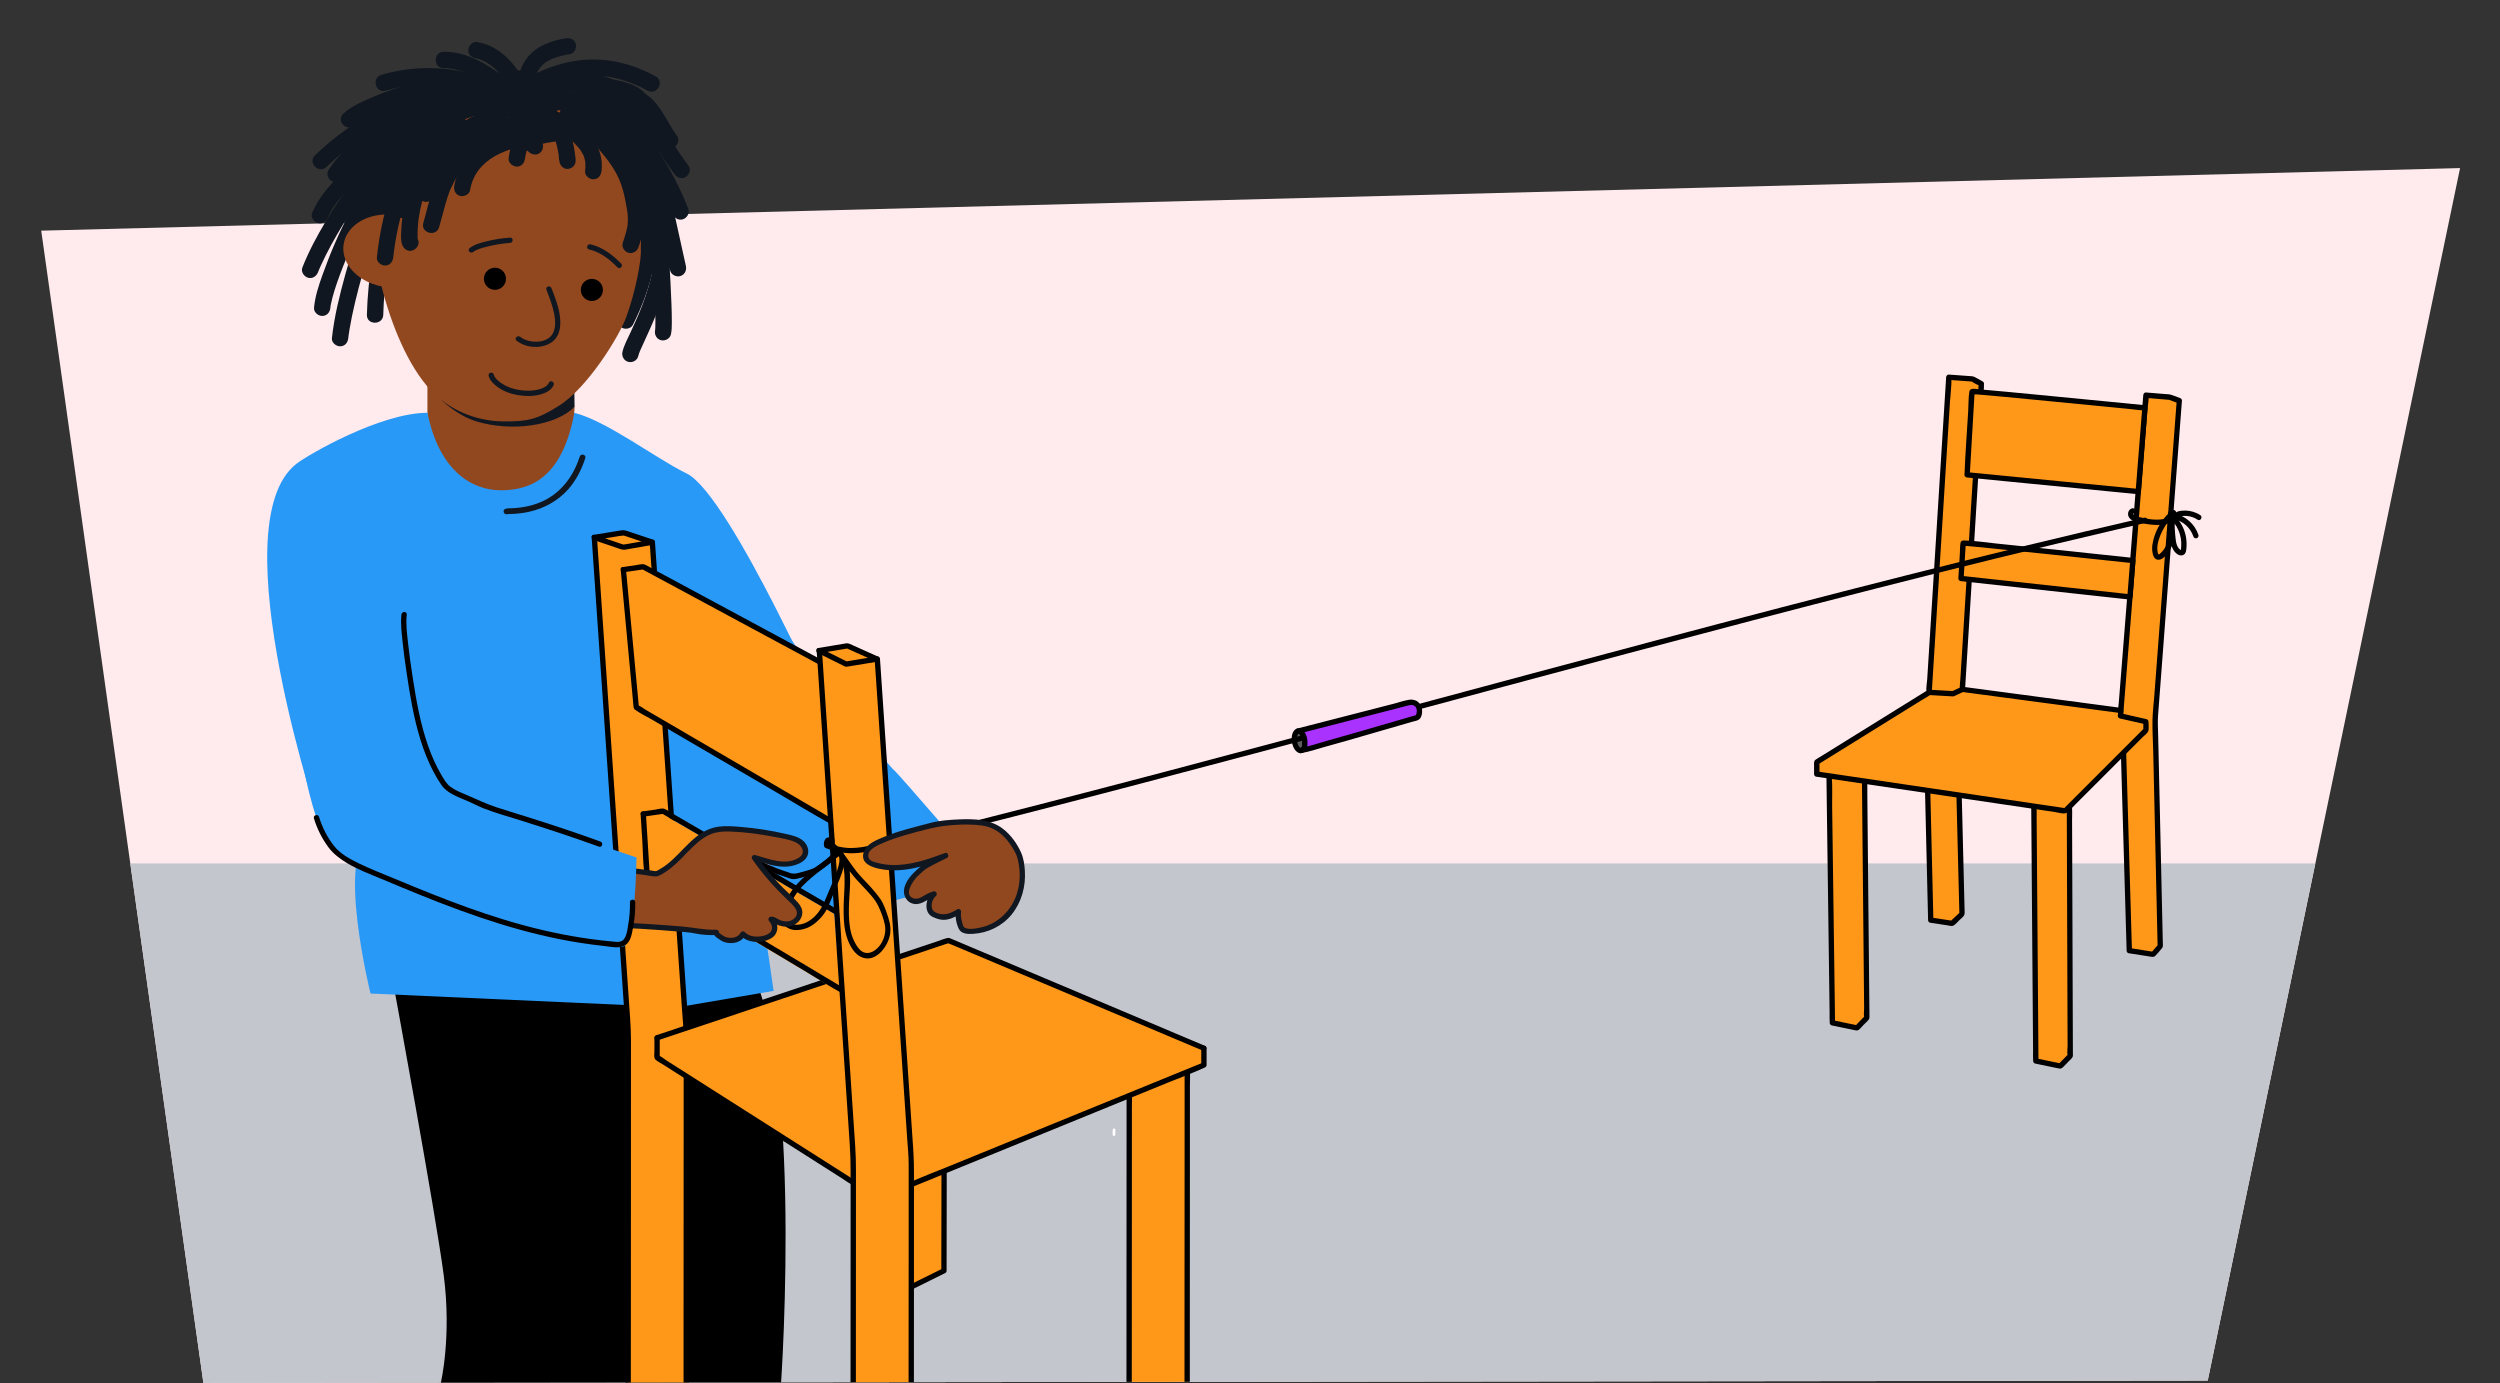 <?xml version="1.0" encoding="UTF-8"?>
<svg id="Voorgrond" xmlns="http://www.w3.org/2000/svg" xmlns:xlink="http://www.w3.org/1999/xlink" viewBox="0 0 940 520">
  <rect x="0" y="0" width="940" height="520" fill="#333333" stroke="none"/>
  <defs>
    <style>
      .cls-1 {
        fill: #ffebed;
      }

      .cls-2 {
        fill: #92481f;
      }

      .cls-3 {
        fill: #5c5c5c;
      }

      .cls-4 {
        fill: none;
      }

      .cls-4, .cls-5 {
        stroke: #000;
      }

      .cls-4, .cls-5, .cls-6 {
        stroke-linecap: round;
        stroke-linejoin: round;
      }

      .cls-7 {
        fill: #101720;
      }

      .cls-8, .cls-5 {
        fill: #ff9819;
      }

      .cls-9 {
        fill: #2999f7;
      }

      .cls-10 {
        fill: #c4c6ce;
      }

      .cls-11 {
        fill: #aa32ff;
      }

      .cls-6 {
        fill: #8dc7f7;
        stroke: #fff;
      }

      .cls-12 {
        clip-path: url(#clippath);
      }
    </style>
    <clipPath id="clippath">
      <path id="Path_2271-2" data-name="Path 2271" class="cls-1" d="M15.5,86.73l60.98,433.27,753.62-.89,94.89-455.91L15.5,86.73Z"/>
    </clipPath>
  </defs>
  <g id="Achtergrond_1" data-name="Achtergrond 1">
    <path id="Path_2271" data-name="Path 2271" class="cls-1" d="M15.5,86.73l60.98,433.27,753.62-.89,94.89-455.91L15.5,86.73Z"/>
    <g class="cls-12">
      <rect class="cls-10" x="-14.34" y="324.64" width="921.59" height="215.28"/>
      <g>
        <path d="M147.96,370.26s15.82,85.77,18.87,109.14c3.05,23.36-1.1,40.6-1.1,40.6h127.95s9.24-133.49-15.35-161.12c-28.37-31.89-99.23-1.08-99.23-1.08l-31.14,12.46Z"/>
        <path class="cls-9" d="M157.48,240.33c-21.15,24.9-6.34,68.9-18.17,74.29-13.11,5.98,0,58.95,0,58.95l115.31,5.19,36.26-6.19-9.21-63.53-8.34-59.65-20.92-30.27-94.93,21.22Z"/>
        <path class="cls-9" d="M335.72,289.17c1.33.67,35.28,40.42,35.28,40.42l-66.8,17.26-32.76-47.92-20.92-81.15,16.76-9.94s22.25,16.42,22.67,17.78c5.87,18.95,45.78,63.56,45.78,63.56Z"/>
        <g>
          <g>
            <path class="cls-2" d="M216.04,152.98l-.13,2.49c0,2.87-.14,5.66-.45,8.33-1.85,16.29-21.97,42.29-27.15,42.29s-27.6-30.31-27.6-50.62v-12.83c5.18,4.85,12.18,11.62,20.31,14.08,13.47,4.08,26.75,1.68,35.03-3.74Z"/>
            <path class="cls-7" d="M215.91,144.65l.13,8.33c-7.1,7.1-23.46,9.54-36.93,5.46-8.13-2.46-15.63-9.76-18.3-14.2v-.75c7.54,6.25,16.78,13.77,27.5,13.77s20.07-6.34,27.6-12.61Z"/>
          </g>
          <path class="cls-9" d="M258.25,178.06c-.12-.06-.25-.12-.37-.18-11.65-5.75-29.64-19.53-41.92-22.67-4.44,23.83-15.81,29.14-27.59,29.14s-23.53-8.35-27.63-29.14c-17.59,0-44.73,15.65-49.24,19.14-29.56,22.91,9.64,138.37,9.64,138.37l191.82-39.33s-38.33-87.14-54.7-95.33Z"/>
          <path class="cls-7" d="M191.51,192.02c.23.75-.64,1.26-.64,1.27.04.1-.34-.01-.08.02.18.02.4-.02.59-.02.62-.02,1.24-.04,1.86-.08,1.98-.12,3.96-.38,5.89-.82,5.59-1.28,10.78-4.16,14.58-8.48,2.96-3.37,4.99-7.4,6.36-11.65.43-1.33-1.66-1.9-2.09-.58-2.24,6.96-6.54,13.04-13.15,16.4-3.87,1.97-8.19,2.85-12.5,3.02-.92.04-3.43-.18-2.91,1.52.41,1.33,2.5.76,2.09-.58h0Z"/>
        </g>
      </g>
      <g>
        <g>
          <polyline class="cls-8" points="245.28 203.87 258.06 388.79 258.01 532.93 246.99 538.46 236.18 530.38 236.24 387.67 223.45 202.06"/>
          <path d="M244.28,203.87c.34,4.96.69,9.91,1.03,14.87.84,12.16,1.68,24.33,2.52,36.49,1.08,15.66,2.17,31.32,3.25,46.97,1.04,15.09,2.09,30.18,3.13,45.26l2.24,32.46c.23,3.33.61,6.69.61,10.03,0,8.57,0,17.15,0,25.72,0,15-.01,30.01-.02,45.01s-.01,30.05-.02,45.08v25.92c-.01.41-.01.82-.01,1.23l.5-.86c-3.67,1.84-7.34,3.68-11.01,5.52h1.01c-3.6-2.69-7.21-5.38-10.81-8.08l.5.86c0-6.15,0-12.31,0-18.46,0-14.06.01-28.11.02-42.17,0-15.55.01-31.1.02-46.65,0-10.46,0-20.92.01-31.38,0-2.95-.12-5.81-.32-8.76-.65-9.38-1.29-18.76-1.94-28.14-1-14.47-1.99-28.94-2.99-43.42-1.09-15.84-2.18-31.68-3.27-47.52-.92-13.29-1.83-26.58-2.75-39.86-.48-7-.96-13.99-1.45-20.99-.02-.32-.04-.64-.07-.96-.09-1.28-2.09-1.29-2,0,.37,5.33.73,10.66,1.1,16,.89,12.97,1.79,25.94,2.68,38.91,1.13,16.43,2.26,32.85,3.39,49.28,1.06,15.39,2.12,30.78,3.18,46.16.69,10.06,1.39,20.12,2.08,30.19.22,3.21.35,6.33.35,9.54,0,11.31,0,22.62-.01,33.93,0,16.32-.01,32.64-.02,48.96,0,13.95-.01,27.9-.02,41.85v11.37c0,.65-.1,1.39,0,2.04.09.59.35.82.79,1.17,1.16.91,2.36,1.76,3.54,2.64,2.33,1.74,4.65,3.48,6.98,5.21.29.22.71.15,1.01,0,3.67-1.84,7.34-3.68,11.01-5.52.31-.15.5-.53.5-.86,0-6.15,0-12.3,0-18.45,0-14.02.01-28.04.02-42.06,0-15.65.01-31.3.02-46.95,0-10.68,0-21.37.01-32.05,0-2.99-.08-5.88-.29-8.86-.63-9.18-1.27-18.36-1.9-27.54-1-14.45-2-28.89-3-43.34-1.1-15.85-2.19-31.69-3.29-47.54-.93-13.38-1.85-26.76-2.78-40.15-.49-7.05-.98-14.11-1.46-21.16-.02-.32-.04-.64-.07-.97-.09-1.28-2.09-1.29-2,0h0Z"/>
        </g>
        <g>
          <polyline class="cls-8" points="446.41 403.03 446.35 534.17 435.34 538.61 424.53 533.05 424.59 411.94"/>
          <path d="M445.41,403.03c0,4.37,0,8.73,0,13.1,0,10.44,0,20.88-.01,31.32,0,12.62-.01,25.24-.02,37.86,0,10.91,0,21.82-.01,32.73,0,3.59,0,7.17,0,10.76,0,1.14,0,2.28,0,3.41,0,.55-.1,1.2,0,1.74.01.07,0,.15,0,.23l.73-.96c-3.67,1.48-7.34,2.96-11.01,4.43l.77.1c-3.6-1.85-7.21-3.7-10.81-5.55l.5.86c0-4.02,0-8.04,0-12.06,0-9.65,0-19.3.01-28.95,0-11.67.01-23.34.02-35.01,0-10.05,0-20.11.01-30.16,0-3.33,0-6.66,0-9.98,0-1.57.1-3.17,0-4.74,0-.07,0-.14,0-.21,0-1.29-2-1.29-2,0,0,4.02,0,8.04,0,12.06,0,9.65,0,19.3-.01,28.95,0,11.67-.01,23.34-.02,35.01,0,10.05,0,20.11-.01,30.16,0,3.33,0,6.66,0,9.98,0,1.56-.12,3.18,0,4.74,0,.07,0,.14,0,.21,0,.34.19.71.5.86,3.18,1.64,6.37,3.27,9.55,4.91.99.51,1.58.92,2.66.49l5.56-2.24c1.61-.65,3.21-1.29,4.82-1.94.42-.17.73-.49.73-.96,0-4.37,0-8.73,0-13.1,0-10.44,0-20.88.01-31.32,0-12.62.01-25.24.02-37.86,0-10.91,0-21.82.01-32.73,0-3.59,0-7.17,0-10.76,0-1.71.11-3.45,0-5.15,0-.07,0-.15,0-.23,0-1.29-2-1.29-2,0h0Z"/>
        </g>
        <g>
          <polygon class="cls-8" points="343.21 483.59 354.92 477.79 354.98 440.61 339.02 434.86 334.29 457.72 329.92 480.52 343.21 483.59"/>
          <path d="M343.71,484.46c3.9-1.93,7.81-3.87,11.71-5.8.31-.15.49-.53.5-.86.02-10.87.03-21.75.05-32.62,0-1.52,0-3.04,0-4.56,0-.47-.32-.81-.73-.96-5.32-1.92-10.64-3.83-15.96-5.75-.49-.18-1.13.2-1.23.7-1.37,6.65-2.75,13.3-4.12,19.95-1.12,5.41-2.12,10.84-3.16,16.26-.6,3.15-1.21,6.3-1.81,9.45-.1.51.14,1.1.7,1.23,4.43,1.02,8.86,2.05,13.29,3.07,1.25.29,1.79-1.64.53-1.93-4.43-1.02-8.86-2.05-13.29-3.07.23.41.47.82.7,1.23,1.28-6.67,2.56-13.35,3.84-20.02,1.04-5.43,2.2-10.84,3.32-16.26.65-3.12,1.29-6.25,1.94-9.37l-1.23.7c5.32,1.92,10.64,3.83,15.96,5.75l-.73-.96c-.02,10.87-.03,21.75-.05,32.62,0,1.52,0,3.04,0,4.56l.5-.86c-3.9,1.93-7.81,3.87-11.71,5.8-1.15.57-.14,2.3,1.01,1.73Z"/>
        </g>
        <polyline class="cls-8" points="343.17 445.16 452.68 400.47 452.68 394.15 356.6 353.61 247.05 390.23 247.05 397.65 320.72 444.52"/>
        <polygon class="cls-8" points="234.37 214.19 239.23 265.96 312.95 309.04 308.52 249.03 241.85 213.11 234.37 214.19"/>
        <path d="M234.63,215.15c2.49-.36,4.99-.72,7.48-1.08l-.77-.1c7.54,4.06,15.09,8.13,22.63,12.19,11.93,6.43,23.87,12.86,35.8,19.29,2.75,1.48,5.5,2.96,8.25,4.44,1.13.61,2.14-1.12,1.01-1.73-8.89-4.79-17.78-9.58-26.67-14.37-12.21-6.58-24.42-13.16-36.62-19.73-1.09-.59-2.19-1.31-3.33-1.79-.93-.39-2.4.1-3.36.24-1.65.24-3.29.48-4.94.71-1.27.18-.73,2.11.53,1.93h0Z"/>
        <path d="M313.46,308.17c-2.44-1.42-4.87-2.85-7.31-4.27-5.86-3.42-11.71-6.84-17.57-10.26-7.12-4.16-14.25-8.33-21.37-12.49-6.13-3.58-12.26-7.16-18.39-10.74-2.02-1.18-4.04-2.36-6.06-3.54-.87-.51-1.91-1.4-2.89-1.69-.04-.01-.09-.05-.13-.08l.5.86c-.55-5.82-1.09-11.64-1.64-17.46-.87-9.29-1.75-18.58-2.62-27.87-.2-2.15-.4-4.29-.6-6.44-.12-1.27-2.12-1.28-2,0,.85,9.08,1.71,18.17,2.56,27.25.56,5.97,1.12,11.94,1.68,17.91.17,1.79.34,3.57.5,5.36.07.76,0,1.65.65,2.14,1.73,1.3,3.86,2.26,5.72,3.34,4.32,2.53,8.64,5.05,12.97,7.58,11.25,6.57,22.49,13.14,33.74,19.71,6.97,4.07,13.87,8.3,20.93,12.23.11.06.22.13.33.19,1.11.65,2.12-1.08,1.01-1.73h0Z"/>
        <path d="M321.22,443.66c-2.43-1.55-4.86-3.09-7.29-4.64-5.87-3.74-11.74-7.47-17.62-11.21-7.07-4.5-14.15-9-21.22-13.5-6.15-3.91-12.3-7.83-18.45-11.74-2.02-1.28-4.04-2.57-6.06-3.85-.89-.56-1.9-1.48-2.89-1.84-.05-.02-.09-.06-.13-.09l.5.86v-7.42c0-1.29-2-1.29-2,0v5.04c0,.99-.34,2.59.53,3.27s1.95,1.24,2.9,1.84c5.38,3.42,10.75,6.84,16.13,10.26,7.64,4.86,15.28,9.72,22.92,14.58,6.98,4.44,13.97,8.89,20.95,13.33,2.38,1.51,4.76,3.03,7.14,4.54,1.13.72,2.25,1.56,3.44,2.19.05.03.1.07.15.1,1.09.69,2.09-1.04,1.01-1.73h0Z"/>
        <path d="M452.95,393.19c-3.52-1.49-7.04-2.97-10.56-4.46-8.32-3.51-16.63-7.02-24.95-10.53-9.75-4.11-19.5-8.23-29.25-12.34-7.82-3.3-15.64-6.6-23.46-9.9-2.15-.91-4.29-1.81-6.44-2.72-.74-.31-1.36-.73-2.16-.53-1.36.33-2.7.9-4.02,1.34-2.79.93-5.57,1.86-8.36,2.79-8.5,2.84-17,5.68-25.5,8.52-10.06,3.36-20.12,6.73-30.18,10.09-8.81,2.94-17.61,5.89-26.42,8.83-4.74,1.58-9.47,3.17-14.21,4.75-.22.07-.44.15-.66.22-1.21.41-.69,2.34.53,1.93,3.32-1.11,6.63-2.22,9.95-3.33,8.04-2.69,16.07-5.37,24.11-8.06,10.01-3.35,20.02-6.69,30.03-10.04,9.12-3.05,18.24-6.1,27.36-9.15,5.49-1.84,10.99-3.67,16.48-5.51.44-.15,1-.24,1.41-.47.45-.25-.44-.24-.15,0,.34.28,1.01.42,1.41.6l2.68,1.13c6.87,2.9,13.75,5.8,20.62,8.7,9.56,4.03,19.12,8.07,28.68,12.1,8.97,3.78,17.94,7.57,26.9,11.35,4.97,2.1,9.94,4.2,14.92,6.29.24.1.47.2.71.3,1.18.5,1.7-1.44.53-1.93h0Z"/>
        <path d="M343.44,446.12c3.65-1.49,7.3-2.98,10.95-4.47,8.68-3.54,17.37-7.09,26.05-10.63,10.58-4.32,21.15-8.63,31.73-12.95,9.08-3.71,18.16-7.41,27.24-11.12,4.44-1.81,8.99-3.46,13.35-5.45.06-.03.12-.05.19-.08.42-.17.73-.49.73-.96v-6.32c0-1.29-2-1.29-2,0v6.32l.73-.96c-3.65,1.49-7.3,2.98-10.95,4.47-8.68,3.54-17.37,7.09-26.05,10.63-10.58,4.32-21.15,8.63-31.73,12.95-9.08,3.71-18.16,7.41-27.24,11.12-4.44,1.81-8.96,3.51-13.35,5.45-.06.03-.12.05-.19.08-1.18.48-.66,2.42.53,1.93h0Z"/>
        <polyline class="cls-8" points="315.95 373.11 242.15 329.03 240.75 306.61 248.23 305.53 313.65 343.57"/>
        <path d="M242.14,307.04c2.49-.36,4.99-.72,7.48-1.08l-.77-.1c7.4,4.3,14.8,8.61,22.2,12.91,11.71,6.81,23.42,13.62,35.12,20.43,2.7,1.57,5.39,3.14,8.09,4.7,1.11.65,2.12-1.08,1.01-1.73-8.72-5.07-17.45-10.15-26.17-15.22-11.98-6.97-23.96-13.93-35.93-20.9-1.06-.62-2.14-1.4-3.27-1.9-.91-.4-2.42.1-3.36.24-1.65.24-3.29.48-4.94.71-1.27.18-.73,2.11.53,1.93h0Z"/>
        <path d="M317.57,371.71c-2.44-1.46-4.87-2.91-7.31-4.37-5.89-3.52-11.77-7.03-17.66-10.55-7.09-4.24-14.18-8.47-21.27-12.71-6.14-3.67-12.27-7.33-18.41-11-2.04-1.22-4.07-2.43-6.11-3.65-.88-.53-1.92-1.42-2.9-1.73-.04-.01-.09-.05-.13-.08l.5.86c-.41-6.53-.82-13.06-1.23-19.59-.06-.94-.12-1.89-.18-2.83-.08-1.28-2.08-1.29-2,0,.22,3.45.43,6.89.65,10.34.25,3.94.23,7.99.74,11.91.16,1.23,1.71,1.76,2.68,2.34,2.5,1.49,4.99,2.98,7.49,4.47,8.11,4.85,16.23,9.69,24.34,14.54,8.61,5.15,17.23,10.29,25.84,15.44,4.57,2.73,9.07,5.65,13.74,8.21.07.04.14.08.21.12,1.11.66,2.11-1.07,1.01-1.73h0Z"/>
        <g>
          <polyline class="cls-8" points="329.86 247.75 342.64 436.25 342.59 585.59 331.58 591.43 320.76 584.47 320.82 435.13 308.04 244.57"/>
          <path d="M328.86,247.75c.35,5.09.69,10.18,1.04,15.27.85,12.58,1.71,25.16,2.56,37.75,1.09,16.05,2.18,32.09,3.27,48.14,1.05,15.48,2.1,30.97,3.15,46.45.74,10.89,1.48,21.78,2.22,32.68.22,3.27.56,6.54.56,9.82v27.42c-.02,15.5-.02,31.01-.03,46.51,0,15.35-.01,30.69-.02,46.04v26.5c-.01.42-.01.85-.01,1.27l.5-.86c-3.67,1.95-7.34,3.89-11.01,5.84h1.01c-3.6-2.32-7.21-4.64-10.81-6.96l.5.86c0-6.32,0-12.64,0-18.95,0-14.49.01-28.97.02-43.46,0-16.11.01-32.21.02-48.32,0-11.2,0-22.4.01-33.6,0-3.09-.07-6.08-.28-9.16-.63-9.38-1.26-18.75-1.89-28.13-1-14.92-2-29.84-3-44.76-1.1-16.41-2.2-32.81-3.3-49.22-.92-13.78-1.85-27.55-2.77-41.33-.49-7.32-.98-14.65-1.47-21.97-.02-.33-.04-.66-.07-1-.09-1.28-2.09-1.29-2,0,.37,5.52.74,11.05,1.11,16.57.9,13.42,1.8,26.84,2.7,40.26,1.14,16.96,2.28,33.92,3.41,50.87,1.06,15.82,2.12,31.63,3.18,47.45.68,10.21,1.37,20.42,2.05,30.63.22,3.32.32,6.54.32,9.86,0,11.8,0,23.59-.01,35.39,0,16.85-.01,33.7-.02,50.55,0,14.5-.01,28.99-.02,43.49,0,4.06,0,8.12,0,12.18,0,.8-.07,1.64,0,2.44.13,1.45,2.42,2.31,3.52,3.01,2.6,1.67,5.19,3.34,7.79,5.01.31.2.7.16,1.01,0,3.67-1.95,7.34-3.89,11.01-5.84.31-.16.5-.52.5-.86,0-6.24,0-12.48,0-18.71,0-14.39.01-28.79.02-43.18,0-16.07.01-32.14.02-48.21,0-11.27,0-22.54.01-33.8,0-3.11-.05-6.13-.26-9.23-.62-9.16-1.24-18.33-1.86-27.49-1-14.74-2-29.49-3-44.23-1.1-16.28-2.21-32.56-3.31-48.84-.93-13.75-1.86-27.5-2.8-41.24l-1.48-21.89c-.02-.34-.05-.67-.07-1.01-.09-1.28-2.09-1.29-2,0h0Z"/>
        </g>
        <g>
          <polygon class="cls-8" points="307.93 244.63 318.16 249.72 329.76 247.81 318.67 242.83 307.93 244.63"/>
          <path d="M307.43,245.49c3.07,1.53,6.13,3.05,9.2,4.58.37.18.75.44,1.15.56.47.14.98,0,1.45-.08l5.96-.98c1.61-.27,3.22-.53,4.84-.8.82-.14,1-1.49.24-1.83-3.12-1.4-6.24-2.8-9.36-4.2-.91-.41-1.79-.99-2.81-.83-1.8.29-3.59.6-5.39.9-1.68.28-3.36.56-5.04.84-1.27.21-.73,2.14.53,1.93,3.58-.6,7.16-1.2,10.73-1.79l-.77-.1c3.7,1.66,7.39,3.31,11.09,4.97l.24-1.83c-3.87.64-7.73,1.28-11.6,1.91l.77.1c-3.41-1.7-6.82-3.39-10.23-5.09-1.15-.57-2.16,1.15-1.01,1.73Z"/>
        </g>
        <g>
          <polygon class="cls-8" points="223.45 202.06 234.37 205.78 245.28 203.87 234.53 200.27 223.45 202.06"/>
          <path d="M223.19,203.03c3.17,1.08,6.34,2.16,9.5,3.24.95.32,1.56.55,2.54.37l5.59-.98,4.71-.83c1.04-.18.85-1.64,0-1.93-3.17-1.06-6.34-2.12-9.51-3.18-.96-.32-1.54-.45-2.53-.29l-5.62.91c-1.56.25-3.13.51-4.69.76-1.27.21-.73,2.13.53,1.93,3.22-.52,6.44-1.04,9.65-1.56.29-.05,1.16-.03,1.39-.22-.17.15-.66-.18-.32.06.17.12.48.16.67.23l5.55,1.86c1.45.49,2.9.97,4.35,1.46v-1.93c-3.23.57-6.46,1.13-9.69,1.7-.12.02-1.17.1-1.21.21.1-.24.78.17.29-.08-.23-.12-.52-.18-.77-.26l-5.57-1.9c-1.45-.49-2.89-.99-4.34-1.48-1.22-.42-1.75,1.51-.53,1.93Z"/>
        </g>
      </g>
    </g>
  </g>
  <g>
    <path class="cls-3" d="M488.19,274.86c-.7-.01-1,.68-1.26,1.23s-.26,1.3-.24,1.91c.02,1.18.32,2.37,1.01,3.32.31.43.74.82,1.27.87.46.04.91-.21,1.19-.58s.4-.83.43-1.29c.07-1.36.09-2.37-.54-3.81-.26-.6-.79-1.64-1.86-1.66Z"/>
    <path d="M488.19,273.86c-1.74.06-2.45,2.05-2.5,3.52-.05,1.58.25,3.25,1.22,4.55.55.73,1.33,1.34,2.29,1.27.89-.07,1.68-.66,2.06-1.46.36-.76.37-1.62.37-2.45,0-.77-.1-1.55-.33-2.28-.47-1.5-1.36-3.06-3.11-3.14-.54-.03-1,.48-1,1,0,.56.46.97,1,1,.04,0,.19.03.03,0,.05,0,.09.02.14.04.11.04,0-.01-.03-.02.05.03.1.06.16.09.15.08-.03-.06.08.06.08.09.16.16.24.26-.12-.15.03.06.06.11.05.08.1.16.14.25.07.13.13.27.19.41.44,1.05.46,1.91.41,3.05-.01.31,0,.37-.09.66-.04.12-.01.07-.08.18-.03.04-.11.16-.1.15-.09.08-.17.11-.23.12-.12.03-.04,0-.01,0-.03,0-.18-.03-.07,0-.11-.03-.08,0-.17-.08.07.07-.07-.06-.07-.05-.06-.05-.11-.11-.16-.16-.62-.68-.9-1.82-.93-2.76-.01-.31-.01-.62,0-.92.01-.17,0-.19.03-.31.01-.06.02-.11.04-.17,0-.02.06-.23.03-.13.08-.22.2-.44.33-.64.01-.02.13-.18.06-.09-.03.04-.03.04.01,0,.04-.04.04-.04,0-.01.02.07-.05-.05.04-.02-.09.03-.1.04-.03.02.07-.02.06-.01-.02,0,.54-.02,1-.45,1-1s-.46-1.02-1-1Z"/>
  </g>
  <path class="cls-6" d="M418.84,426.62c0-.54.03-1.16.05-1.81-.06.6-.08,1.2-.05,1.81Z"/>
  <g>
    <g>
      <polyline class="cls-8" points="701.09 293.64 701.95 382.68 698.22 386.51 689 384.6 687.75 291.73"/>
      <path d="M700.09,293.64c.03,2.95.06,5.91.09,8.86.07,7.09.14,14.19.2,21.28.08,8.54.16,17.08.25,25.62.07,7.42.14,14.85.21,22.27l.07,7.37c.01,1.05-.22,2.44.03,3.47.01.05,0,.11,0,.16l.29-.71c-1.24,1.28-2.48,2.56-3.73,3.84l.97-.26c-3.07-.64-6.15-1.27-9.22-1.91.24.32.49.64.73.96-.04-3.08-.08-6.16-.12-9.25-.1-7.4-.2-14.8-.3-22.2-.12-8.91-.24-17.82-.36-26.73-.1-7.74-.21-15.49-.31-23.23-.05-3.73.16-7.58-.15-11.3,0-.05,0-.11,0-.16-.02-1.29-2.02-1.29-2,0,.04,3.08.08,6.16.12,9.25.1,7.4.2,14.8.3,22.2.12,8.91.24,17.82.36,26.73.1,7.74.21,15.49.31,23.23.03,2.55.07,5.11.1,7.66.02,1.2-.06,2.45.05,3.64,0,.05,0,.11,0,.16,0,.42.3.88.73.96,1.74.36,3.48.72,5.22,1.08,1.06.22,2.12.44,3.18.66.64.13,1.24.35,1.81-.1.64-.51,1.2-1.23,1.77-1.82.63-.65,1.37-1.27,1.92-1.98.36-.46.32-.84.31-1.37-.05-5.48-.11-10.96-.16-16.44-.09-9.61-.18-19.21-.28-28.82-.09-9.44-.18-18.89-.27-28.33-.03-3.27-.06-6.54-.09-9.81-.02-1.59.06-3.21-.05-4.8,0-.07,0-.14,0-.21-.01-1.29-2.01-1.29-2,0h0Z"/>
    </g>
    <g>
      <polyline class="cls-8" points="778.11 303.33 778.43 397.02 774.71 400.86 765.49 398.94 764.76 303.33"/>
      <path d="M777.11,303.33c.01,3.11.02,6.22.03,9.33.03,7.47.05,14.94.08,22.41.03,8.99.06,17.98.09,26.97.03,7.81.05,15.62.08,23.43l.03,7.72c0,1.11-.25,2.58.01,3.66.01.05,0,.11,0,.16l.29-.71c-1.24,1.28-2.48,2.56-3.73,3.84l.97-.26c-3.07-.64-6.15-1.27-9.22-1.91l.73.96c-.02-3.17-.05-6.33-.07-9.5-.06-7.61-.12-15.21-.17-22.82-.07-9.2-.14-18.41-.21-27.61-.06-7.96-.12-15.92-.18-23.88-.02-2.63-.04-5.25-.06-7.88,0-1.24.07-2.51-.03-3.75,0-.06,0-.11,0-.17,0-1.29-2.01-1.29-2,0,.02,3.17.05,6.33.07,9.5.06,7.61.12,15.21.17,22.82.07,9.2.14,18.41.21,27.61.06,7.96.12,15.92.18,23.88l.06,7.88c0,1.24-.08,2.52.03,3.75,0,.06,0,.11,0,.17,0,.42.31.88.73.96,1.86.39,3.72.77,5.57,1.16l3.09.64c.64.13,1.11.21,1.65-.26.8-.7,1.5-1.55,2.25-2.31.55-.57,1.54-1.27,1.65-2.11.04-.28,0-.59,0-.87-.02-5.91-.04-11.82-.06-17.73-.03-10.08-.07-20.16-.1-30.24s-.07-19.6-.1-29.41c-.01-3.41-.02-6.83-.04-10.24,0-1.65.09-3.33-.02-4.98,0-.07,0-.15,0-.22,0-1.29-2-1.29-2,0h0Z"/>
    </g>
    <g>
      <polyline class="cls-8" points="724.8 297.11 725.96 345.96 733.98 347.19 737.73 343.68 736.62 298.85"/>
      <path d="M723.8,297.11c.13,5.49.26,10.97.39,16.46.21,8.79.42,17.58.63,26.38.05,2.01.1,4.02.14,6.02,0,.4.3.9.73.96,2.14.33,4.29.65,6.43.98.73.11,1.79.47,2.46.06.82-.5,1.55-1.44,2.25-2.09.91-.85,1.92-1.45,1.88-2.75-.03-1.29-.06-2.59-.1-3.88-.26-10.41-.52-20.82-.77-31.23-.08-3.05-.15-6.11-.23-9.16-.03-1.28-2.03-1.29-2,0,.13,5.06.25,10.12.38,15.18.2,8.02.4,16.05.6,24.07.05,1.86.09,3.71.14,5.57l.29-.71c-1.25,1.17-2.5,2.34-3.75,3.51l.97-.26c-2.67-.41-5.35-.81-8.02-1.22l.73.96c-.13-5.49-.26-10.97-.39-16.46-.21-8.79-.42-17.58-.63-26.38-.05-2.01-.1-4.02-.14-6.02-.03-1.28-2.03-1.29-2,0h0Z"/>
    </g>
    <g>
      <polyline class="cls-8" points="797.29 269.17 806.89 148.61 815.84 149.35 819.43 150.67 810.34 270.45 812.26 355.81 809.59 358.88 800.62 357.47 798.44 282.57"/>
      <path d="M798.29,269.17c.32-4.01.64-8.02.96-12.03.76-9.59,1.53-19.17,2.29-28.76.92-11.59,1.85-23.19,2.77-34.78.8-10.06,1.6-20.11,2.4-30.17.26-3.31.53-6.62.79-9.93.12-1.48.51-3.2.37-4.68,0-.07.01-.14.02-.21-.33.33-.67.67-1,1,2.35.2,4.71.39,7.06.59.49.04.99.08,1.48.12.12,0,.26,0,.38.03-.13-.03-.26-.07,0,.05,1.07.49,2.25.83,3.36,1.23-.24-.32-.49-.64-.73-.96-.23,2.97-.45,5.95-.68,8.92-.56,7.43-1.13,14.86-1.69,22.28-.73,9.65-1.46,19.29-2.2,28.94-.73,9.63-1.46,19.25-2.19,28.88-.56,7.37-1.12,14.74-1.68,22.12-.22,2.87-.58,5.77-.66,8.65-.1,4.04.18,8.14.27,12.18.2,9,.4,18,.61,27,.21,9.51.43,19.03.64,28.54.13,5.6.25,11.21.38,16.81,0,.27.01.54.02.81l.29-.71c-.89,1.02-1.78,2.05-2.67,3.07l.97-.26c-2.99-.47-5.98-.94-8.97-1.41l.73.96c-.25-8.47-.49-16.94-.74-25.41-.39-13.4-.78-26.81-1.17-40.21-.09-3.09-.18-6.19-.27-9.28-.04-1.28-2.04-1.29-2,0,.25,8.47.49,16.94.74,25.41.39,13.4.78,26.81,1.17,40.21.09,3.09.18,6.19.27,9.28.01.4.3.9.73.96,1.9.3,3.8.6,5.69.89.98.15,1.95.31,2.93.46.73.11,1.16-.02,1.65-.59.74-.85,1.55-1.67,2.23-2.57.23-.29.36-.55.4-.93.04-.5-.02-1.03-.03-1.53-.15-6.84-.31-13.67-.46-20.51-.23-10.43-.47-20.87-.7-31.3-.19-8.6-.39-17.21-.58-25.81-.06-2.49-.22-4.98-.04-7.46.41-5.41.82-10.81,1.23-16.22.71-9.37,1.42-18.75,2.13-28.12.8-10.56,1.6-21.11,2.4-31.67.69-9.09,1.38-18.17,2.07-27.26.37-4.83.73-9.67,1.1-14.5.02-.22.03-.44.05-.67.04-.46-.34-.82-.73-.96-1.11-.41-2.22-.89-3.36-1.23-.69-.21-1.46-.2-2.18-.26-2.42-.2-4.85-.4-7.27-.6-.57-.05-.96.5-1,1-.32,4.01-.64,8.02-.96,12.03-.76,9.59-1.53,19.17-2.29,28.76-.92,11.59-1.85,23.19-2.77,34.78-.8,10.06-1.6,20.11-2.4,30.17-.26,3.31-.53,6.62-.79,9.93-.12,1.54-.39,3.13-.37,4.68,0,.07-.01.14-.02.21-.1,1.28,1.9,1.28,2,0h0Z"/>
    </g>
    <polyline class="cls-5" points="725.37 260.34 734.33 260.85 737.91 259.19"/>
    <g>
      <polyline class="cls-8" points="737.91 259.19 797.45 267.13 797.29 269.17 806.89 271.35 806.89 274.55 776.56 304.88 683.14 291.05 683.14 286.55 725.37 260.34 732.79 141.84 741.75 142.5 745.01 144.27 737.91 259.19"/>
      <path d="M737.91,260.19c6.72.9,13.44,1.79,20.15,2.69,10.69,1.43,21.39,2.85,32.08,4.28,2.44.32,4.87.65,7.31.97-.33-.33-.67-.67-1-1-.05.68-.11,1.36-.16,2.04-.03.42.33.87.73.96,3.2.73,6.4,1.45,9.6,2.18l-.73-.96v3.2l.29-.71c-3.41,3.41-6.81,6.81-10.22,10.22-5.44,5.44-10.88,10.88-16.32,16.32-1.26,1.26-2.52,2.52-3.79,3.79l.97-.26c-3.09-.46-6.17-.91-9.26-1.37-7.46-1.1-14.91-2.21-22.37-3.31-8.98-1.33-17.96-2.66-26.95-3.99-7.77-1.15-15.54-2.3-23.31-3.45-2.57-.38-5.15-.76-7.72-1.14l-2.39-.35c-.38-.06-.88-.22-1.26-.19-.05,0-.12-.02-.17-.02l.73.96v-4.5l-.5.86c10.41-6.46,20.81-12.92,31.22-19.37,2.58-1.6,5.16-3.2,7.74-4.81,1.06-.66,2.28-1.25,3.27-2.03.63-.5.53-1.42.58-2.16.09-1.45.18-2.89.27-4.34.79-12.57,1.57-25.14,2.36-37.71.99-15.88,1.99-31.75,2.98-47.63.38-6.05.76-12.11,1.14-18.16.18-2.95.64-6.01.56-8.97,0-.13.02-.26.02-.39l-1,1c2.35.17,4.71.34,7.06.51.49.04.99.09,1.48.11.02,0,.37.04.38.03-.06.12-.64-.34-.26-.02.84.7,2.09,1.14,3.06,1.67l-.5-.86c-.24,3.81-.47,7.63-.71,11.44-.57,9.16-1.13,18.32-1.7,27.48-.68,11.04-1.36,22.07-2.05,33.11-.59,9.58-1.18,19.16-1.78,28.73-.2,3.16-.39,6.31-.59,9.47-.09,1.47-.31,3-.28,4.48,0,.07,0,.14-.01.21-.08,1.29,1.92,1.28,2,0,.24-3.81.47-7.63.71-11.44l1.7-27.48c.68-11.04,1.36-22.07,2.05-33.11.59-9.58,1.18-19.16,1.78-28.73.2-3.16.39-6.31.59-9.47.09-1.47.32-3,.28-4.48,0-.07,0-.14.01-.21.02-.34-.2-.7-.5-.86-1.03-.56-2.05-1.2-3.11-1.7-.69-.32-1.49-.28-2.25-.34-2.46-.18-4.91-.36-7.37-.54-.56-.04-.97.49-1,1-.25,3.92-.49,7.84-.74,11.76-.59,9.45-1.18,18.91-1.78,28.36-.71,11.4-1.43,22.8-2.14,34.19-.62,9.89-1.24,19.77-1.86,29.66l-.61,9.67c-.09,1.47-.46,3.19-.29,4.66,0,.06,0,.14-.01.2l.5-.86c-5.6,3.48-11.2,6.95-16.8,10.43-7.76,4.81-15.51,9.63-23.27,14.44-.7.43-1.49.82-2.14,1.33-.68.53-.52,1.31-.52,2.09v3.3c0,.39.31.9.73.96,6.48.96,12.96,1.92,19.44,2.88,13.13,1.94,26.25,3.88,39.38,5.83,10.3,1.52,20.59,3.05,30.89,4.57,1.25.19,3.78,1.06,4.84.13,1.11-.97,2.11-2.11,3.15-3.15l5.83-5.83c4.72-4.72,9.45-9.45,14.17-14.17l5.15-5.15c.63-.63,1.94-1.52,2.14-2.44.23-1.02.02-2.29.02-3.33,0-.42-.31-.87-.73-.96-3.2-.73-6.4-1.45-9.6-2.18l.73.96c.05-.68.11-1.36.16-2.04.05-.59-.5-.93-1-1-6.72-.9-13.44-1.79-20.15-2.69-10.69-1.43-21.39-2.85-32.08-4.28-2.44-.32-4.87-.65-7.31-.97-1.27-.17-1.26,1.83,0,2h0Z"/>
    </g>
    <g>
      <path class="cls-8" d="M806.51,153.36s-65.02-6.44-65.03-6.15l-1.83,31.33,64.36,6.3,2.51-31.47Z"/>
      <path d="M806.51,152.36c-4.48-.44-8.96-.88-13.44-1.32-9.06-.89-18.12-1.77-27.18-2.64-7.21-.69-14.41-1.4-21.62-2.01-1.11-.09-3.54-.76-3.79.84-.38,2.42-.29,5.01-.44,7.45-.45,7.78-1.08,15.58-1.37,23.37,0,.16-.02.33-.03.49-.03.58.49.95,1,1,7.26.71,14.52,1.42,21.77,2.13,11.56,1.13,23.11,2.26,34.67,3.39,2.64.26,5.28.52,7.91.77.57.06.96-.5,1-1,.73-9.18,1.46-18.36,2.19-27.54.1-1.31.21-2.62.31-3.93s-1.9-1.28-2,0c-.73,9.18-1.46,18.36-2.19,27.54-.1,1.31-.21,2.62-.31,3.93.33-.33.67-.67,1-1-7.26-.71-14.52-1.42-21.77-2.13-11.56-1.13-23.11-2.26-34.67-3.39-2.64-.26-5.28-.52-7.91-.77.33.33.67.67,1,1,.39-6.74.79-13.47,1.18-20.21.2-3.38.4-6.76.59-10.15,0-.14.14-.78.05-.9-.22-.28-.57,1.26-.96.91.02.02.13-.01.16,0,.47.17,1.24.08,1.74.12,6.7.53,13.39,1.21,20.09,1.85,9.01.86,18.02,1.74,27.03,2.62,3.49.34,6.97.68,10.45,1.03,1.75.17,3.53.46,5.28.52.08,0,.16.02.24.02,1.28.13,1.27-1.87,0-2Z"/>
    </g>
    <g>
      <path class="cls-8" d="M800.85,224.44l-63.51-6.95.79-13.31c.02-.29,63.82,6.55,63.82,6.55l-1.09,13.7Z"/>
      <path d="M800.85,223.44c-7.17-.78-14.33-1.57-21.5-2.35-11.41-1.25-22.81-2.5-34.22-3.74-2.6-.28-5.19-.57-7.79-.85.33.33.67.67,1,1,.16-2.63.31-5.26.47-7.89l.27-4.6c0-.08.1-.77.05-.8-.08-.05-.69,1.14-.92.99.04.02.12,0,.17,0,.4.13.99.07,1.41.11.79.07,1.59.14,2.38.22,2.47.23,4.95.48,7.42.73,13.83,1.4,27.66,2.87,41.49,4.34,3.62.39,7.25.77,10.87,1.16-.33-.33-.67-.67-1-1-.36,4.57-.73,9.14-1.09,13.7-.1,1.28,1.9,1.28,2,0,.36-4.57.73-9.14,1.09-13.7.05-.58-.5-.95-1-1-9.93-1.06-19.86-2.12-29.79-3.16-7.19-.76-14.38-1.51-21.57-2.24-3.99-.41-8.07-1.07-12.09-1.15-.72-.01-1.24.2-1.37,1.02-.19,1.21-.15,2.5-.22,3.72-.19,3.19-.38,6.37-.57,9.56-.03.58.49.94,1,1,7.17.78,14.33,1.57,21.5,2.35,11.41,1.25,22.81,2.5,34.22,3.74,2.6.28,5.19.57,7.79.85,1.28.14,1.27-1.86,0-2Z"/>
    </g>
    <g>
      <polyline class="cls-8" points="725.37 260.34 734.33 260.85 737.91 259.19"/>
      <path d="M725.37,261.34c1.8.1,3.6.21,5.41.31,1.02.06,2.03.12,3.05.17.16,0,.34.03.5.03.39-.01.8-.28,1.15-.44.98-.45,1.96-.91,2.94-1.36.49-.23.61-.93.36-1.37-.29-.5-.88-.59-1.37-.36-1.19.55-2.39,1.11-3.58,1.66l.5-.14c-2.99-.17-5.97-.34-8.96-.51-1.29-.07-1.28,1.93,0,2h0Z"/>
    </g>
    <line class="cls-4" x1="737.91" y1="259.19" x2="797.45" y2="267.13"/>
  </g>
  <path d="M314.11,320.41c-4.76,3.98-10.14,7.31-14.35,11.93-1.93,2.12-3.57,4.51-4.51,7.23-.49,1.41-.65,2.84-.86,4.31-.13.91-.36,1.89-.13,2.79.52,2,3.15,3.05,5,3.04,2.93,0,5.49-1.08,7.69-3,1.52-1.33,2.85-2.82,3.81-4.61,1.2-2.25,2.05-4.7,3.05-7.05,1.24-2.91,2.54-5.79,3.37-8.85.36-1.32.69-2.88.44-4.24-.28-1.48-1.89-2.64-3.3-1.71-1.07.71-.07,2.44,1.01,1.73.37-.25.3,1.96.27,2.14-.06.43-.17.85-.27,1.27-.29,1.13-.67,2.24-1.06,3.34-.81,2.26-1.81,4.43-2.74,6.64-1.44,3.42-2.6,6.8-5.38,9.38-1.83,1.7-3.88,2.86-6.43,2.96-1.34.05-3.63-.43-3.54-2.15.24-4.95,2.3-9.04,5.71-12.56,4.11-4.23,9.13-7.41,13.64-11.18.99-.83-.43-2.23-1.41-1.41h0Z"/>
  <path d="M314.7,318.98c-1.95,2.44-4.02,4.31-6.56,6.09-1.11.78-2.01,1.4-3.28,1.82-1.34.45-2.71.83-4.08,1.19s-2.36.64-3.79.12c-1.65-.6-3.34-1.07-4.97-1.73-3.35-1.34-6.57-3.14-10.08-4.05-1.25-.32-1.78,1.61-.53,1.93,3.74.96,7.15,2.94,10.74,4.31.8.31,1.61.55,2.43.79,1.02.3,1.98.82,3.02,1.03,1.26.26,2.49-.15,3.7-.47,1.45-.38,2.9-.79,4.32-1.27s2.35-1.12,3.52-1.94c2.69-1.88,4.91-3.83,6.97-6.4.8-1-.61-2.42-1.41-1.41h0Z"/>
  <path d="M310.49,318.87c3.88,1.57,7.94,2.26,12.12,1.84,2.08-.21,4.29-.51,6.29-1.13.8-.24,1.54-.81,1.44-1.73s-.91-1.4-1.74-1.2c-1.25.3-.72,2.22.53,1.93l.17-.04-.77-.1c.23-.7.14-.95-.28-.75-.23.05-.45.11-.68.16-.39.09-.77.17-1.16.25-.79.16-1.59.31-2.39.43-1.39.21-2.81.33-4.22.32-3.05-.02-5.97-.76-8.78-1.9-1.19-.48-1.71,1.45-.53,1.93h0Z"/>
  <path d="M311.76,317.4s.01-.1.02-.14l-.04.27c.04-.31.09-.62.21-.91l-.1.24c.04-.09.08-.17.14-.24l-.16.2s.08-.09.12-.12l-.2.16s.09-.06.14-.08l-.24.1c.07-.03.14-.05.22-.06l-.27.04c.16-.02.31,0,.47.01l-.27-.04c.26.04.51.1.76.16s.54.03.77-.1c.21-.12.41-.36.46-.6.06-.26.05-.54-.1-.77s-.34-.39-.6-.46c-.6-.16-1.25-.31-1.86-.16-.67.16-1.09.73-1.28,1.36-.11.37-.15.76-.2,1.14-.03.24.13.55.29.71.17.17.46.3.71.29s.53-.1.71-.29l.16-.2c.09-.16.14-.32.14-.5h0Z"/>
  <path d="M314.71,321c2.33,2.42,2.77,5.98,2.85,9.19.09,3.46-.29,6.91-.34,10.38-.05,3.43-.04,6.94.77,10.29.75,3.14,2.44,7.13,5.41,8.77,5.54,3.04,10.61-3.72,11.3-8.54.41-2.85-.41-5.38-1.36-8.03-.44-1.24-.9-2.5-1.5-3.67-.74-1.43-1.84-2.73-2.84-3.98-2.1-2.63-4.64-4.87-6.75-7.49-3.03-3.76-5.28-8.09-9.03-11.24-.98-.82-2.4.59-1.41,1.41,3.13,2.63,5.18,6.09,7.57,9.35,1.7,2.32,3.65,4.38,5.63,6.46,1.96,2.06,4.13,4.37,5.33,6.97,1.01,2.19,1.96,4.66,2.4,7.04.51,2.77-.46,5.91-2.28,8.03-1.48,1.72-3.94,3.18-6.16,1.92-1.39-.79-2.33-2.41-3.04-3.79-.84-1.62-1.34-3.39-1.65-5.19-.53-3.13-.48-6.41-.36-9.57.24-6.31,1.73-14.67-3.13-19.7-.9-.93-2.31.49-1.41,1.41h0Z"/>
  <path d="M335.95,318.36c29.89-7.35,59.71-15,89.49-22.81,31.02-8.13,62-16.43,92.98-24.75,31.23-8.39,62.46-16.81,93.71-25.14,31.08-8.28,62.18-16.46,93.34-24.4,30-7.65,60.06-15.08,90.22-22.11,3.7-.86,7.39-1.72,11.09-2.57,1.25-.29.72-2.22-.53-1.93-30,6.89-59.9,14.2-89.74,21.74-31.09,7.86-62.11,15.97-93.11,24.2-31.26,8.3-62.48,16.71-93.71,25.11-31.06,8.35-62.12,16.69-93.23,24.89-29.95,7.89-59.93,15.65-89.98,23.11-3.68.91-7.37,1.82-11.05,2.73-1.25.31-.72,2.24.53,1.93h0Z"/>
  <path d="M801.67,191.14c-.96.28-1.53,1.14-1.53,2.12,0,1.06.69,1.92,1.6,2.4,1.05.55,2.31.76,3.46,1.01,1.25.27,2.51.49,3.78.61,2.43.24,5.18.14,7.43-.91.94-.44,1.75-1.26,1.68-2.37-.07-.99-.88-1.9-1.92-1.82-1.28.09-1.29,2.09,0,2-.24.02.06-.17-.11.04-.15.19-.41.31-.63.41-.66.28-1.4.44-2.11.56-1.52.27-3.1.23-4.63.06-1.52-.17-3.01-.5-4.49-.87-.57-.14-1.25-.25-1.73-.61-.14-.11-.53-.63-.28-.71,1.23-.36.71-2.29-.53-1.93h0Z"/>
  <path d="M816.52,195.52c1.43,1.48,2.49,3.27,3.08,5.25.29.98.49,1.99.54,3.01.03.51.03,1.02,0,1.54-.01.22-.11,1.51-.12,1.51.08-.04-.17-.1-.3-.18-.18-.12-.34-.28-.48-.44-.28-.32-.49-.7-.65-1.09-.35-.85-.49-1.79-.58-2.69-.26-2.53-.45-5.1-.32-7.64h-2c.05,3.03.07,6.35-.81,9.27-.36,1.2-.99,2.32-1.83,3.24-.2.21-1.1,1.27-1.4,1.15-.34-.14-.46-1.31-.48-1.59-.21-2.45.85-5.21,1.94-7.36,1.19-2.34,2.81-4.4,4.79-6.12.97-.85-.45-2.26-1.41-1.41-3.76,3.28-6.48,7.96-7.2,12.93-.26,1.83-.05,6.24,2.9,5.49,1.14-.29,2.09-1.38,2.79-2.26.77-.97,1.36-2.06,1.75-3.23.52-1.56.68-3.23.81-4.86.15-1.74.19-3.49.16-5.24-.02-1.29-1.94-1.28-2,0-.08,1.72-.01,3.43.11,5.14.11,1.43.18,2.88.46,4.29.24,1.2.68,2.4,1.49,3.33.73.84,1.96,1.62,3.1,1.14,1.23-.51,1.22-2.24,1.28-3.37.08-1.36-.06-2.75-.35-4.08-.6-2.68-1.95-5.15-3.85-7.12-.9-.93-2.31.49-1.41,1.41h0Z"/>
  <path d="M817.26,195.11c3.42.72,6.34,3.27,7.43,6.57.17.51.69.85,1.23.7.5-.14.87-.71.7-1.23-1.3-3.96-4.73-7.11-8.83-7.97-.53-.11-1.08.16-1.23.7-.14.5.17,1.12.7,1.23h0Z"/>
  <path d="M819.15,194.23c-.13-.35,0,.29-.09.24-.02,0,.22-.16.26-.18.19-.09.61-.16.88-.21.69-.12,1.42-.13,2.12-.07,1.42.12,2.79.62,3.97,1.4,1.08.71,2.08-1.02,1.01-1.73-1.68-1.1-3.68-1.69-5.69-1.71-.93,0-1.97.07-2.85.39-.95.35-1.98,1.27-1.55,2.4.19.5.67.85,1.23.7.48-.13.89-.72.7-1.23h0Z"/>
  <g>
    <path class="cls-11" d="M488.19,274.86c13.98-3.56,28.12-7.25,42.1-10.81h.32c.85.01,2.52.41,2.93,2.18s.11,2.66-.5,3.53c-12.28,3.54-29.08,8.55-43.16,12.3l-.9.13c.46.04.91-.21,1.19-.58s.4-.83.43-1.29c.07-1.36.09-2.37-.54-3.81-.26-.6-.79-1.64-1.86-1.66"/>
    <path d="M488.46,275.82c8.54-2.17,17.07-4.38,25.6-6.58,4.23-1.09,8.45-2.18,12.68-3.26,1.11-.28,2.22-.63,3.34-.85.46-.09.86-.11,1.31.06,1.64.59,1.6,2.83.78,4.06l.6-.46c-7.4,2.13-14.78,4.31-22.18,6.44-3.97,1.14-7.94,2.28-11.93,3.39-3.26.91-6.6,2.12-9.96,2.61-1.11.16-.85,2.04.27,1.96,2.55-.18,2.83-2.82,2.59-4.88-.22-2-1.18-4.19-3.38-4.46-1.27-.16-1.26,1.84,0,2,1.45.18,2.14,5.24.78,5.34l.27,1.96c2.79-.4,5.56-1.39,8.27-2.14,3.26-.9,6.51-1.83,9.77-2.75,6.48-1.85,12.94-3.74,19.41-5.62,1.37-.4,2.75-.8,4.12-1.2,1.24-.36,2.73-.42,3.39-1.66,1.1-2.08.52-5.19-1.68-6.28-.76-.37-1.65-.53-2.49-.42-1.91.26-3.86.98-5.73,1.46-3.67.94-7.34,1.88-11.01,2.83-8.45,2.18-16.9,4.36-25.36,6.52-1.25.32-.72,2.25.53,1.93h0Z"/>
  </g>
  <g>
    <g>
      <path class="cls-2" d="M206.96,345.86l9.66,1.96c4.63-1.14,41.08,1.39,44.01,2s5.02.89,8.68.75l-.03.27c.42.88,1.48,1.28,2.22,1.92,1.07.94,4.09.99,4.83.72,1.33-.5,2.33-.91,3-2.29,2.62,3.08,10.59,2.37,11.7-1.12.55-1.73.16-3.12-1.12-4.41l.55-.05c1.87,1.27,4.16,2.17,6.38,1.73,2.22-.44,4.18-2.59,3.78-4.82-.26-1.43-1.36-2.54-2.42-3.53-4.23-3.92-9.87-9.7-14.57-16.54,4.95,1.32,9.41,3.33,14.37,2.05,2.08-.54,4.41-1.62,4.85-3.73.33-1.57-.58-3.19-1.86-4.15-1.28-.96-2.87-1.39-4.42-1.78-6.81-1.67-13.77-2.71-20.77-3.12-2.32-.14-4.67-.2-6.93.35-9.06,2.19-13.51,13.07-22.18,16.48l-23.45-3.03"/>
      <path class="cls-7" d="M206.7,346.83c1.61.33,3.22.65,4.83.98,1.58.32,3.22.81,4.83.98.68.07.88-.08,1.41-.13.68-.06,1.36-.09,2.04-.1,1.93-.05,3.87-.02,5.81.03,9.93.23,19.87.86,29.77,1.69,1.46.12,3.25.26,4.52.44.7.1,2.05.4,2.95.53,2.15.32,4.3.4,6.47.33l-1-1c-.13,1.28,1.26,2.02,2.16,2.65,1.09.77,2.06,1.18,3.42,1.33,2.48.27,5.07-.56,6.3-2.87-.52.07-1.05.13-1.57.2,2.28,2.52,6.62,2.72,9.65,1.69,1.39-.47,2.78-1.28,3.47-2.63,1.08-2.1.4-4.36-1.12-6.01l-.71,1.71c.59-.05.89.37,1.52.69.84.42,1.72.76,2.64.94,1.68.33,3.46.18,4.93-.75,1.31-.83,2.34-2.15,2.6-3.7.29-1.75-.55-3.3-1.7-4.56-2.34-2.57-5.04-4.84-7.4-7.4-2.89-3.13-5.59-6.43-8.01-9.93l-1.13,1.47c5.09,1.38,10.26,3.51,15.57,1.86,1.82-.57,3.74-1.56,4.58-3.37.91-1.96.12-4.21-1.4-5.63-1.8-1.68-4.36-2.19-6.68-2.72-2.79-.65-5.61-1.19-8.45-1.63-2.84-.44-5.7-.78-8.57-1.01s-5.66-.47-8.45-.06c-8.48,1.26-12.95,9.32-19.22,14.18-.79.61-1.63,1.18-2.5,1.67-.46.26-1.15.76-1.63.84-.45.08-1.13-.15-1.58-.2l-7.25-.94c-4.85-.63-9.7-1.25-14.55-1.88-1.27-.16-1.26,1.84,0,2,3.7.48,7.4.96,11.11,1.44l7.91,1.02c1.39.18,2.92.58,4.33.56,1.16-.02,2.56-1.01,3.51-1.61,1.56-.99,2.98-2.18,4.33-3.43,2.77-2.59,5.21-5.52,8.13-7.94,1.42-1.18,3-2.24,4.73-2.93,2.27-.91,4.7-1.05,7.12-.97,5.46.19,10.93.89,16.29,1.93,2.76.53,5.84.93,8.42,2.1,2.43,1.1,4.01,4.01,1.28,5.77-5.02,3.24-11.38.42-16.5-.97-.79-.21-1.64.73-1.13,1.47,3.79,5.48,8.22,10.5,13.02,15.13,1.96,1.89,5.85,4.8,2.59,7.45-1.37,1.12-3.19,1.08-4.79.55-1.27-.42-2.32-1.55-3.68-1.43-.86.07-1.33,1.04-.71,1.71,1.08,1.16,1.57,2.96.35,4.23-.73.76-1.84,1.13-2.84,1.34-2.17.47-5.09.3-6.67-1.46-.42-.47-1.28-.35-1.57.2-.83,1.54-2.46,2.04-4.11,1.92-.81-.06-1.6-.2-2.28-.65-.37-.25-1.79-1.09-1.76-1.37.05-.53-.5-1.02-1-1-4.25.15-8.32-.8-12.52-1.18-4.47-.4-8.96-.71-13.44-.99-5.24-.33-10.48-.61-15.73-.77-3.48-.11-7.12-.38-10.59.11-.13.02-.3.02-.42.06-.37.13.14-.03.27.05-.17-.1-.51-.1-.7-.14-1.09-.22-2.18-.44-3.27-.66-1.89-.38-3.78-.77-5.67-1.15-1.26-.25-1.79,1.67-.53,1.93h0Z"/>
    </g>
    <path class="cls-9" d="M239.33,322.4s-.41,32.42-4.96,33.5c-9.87,2.33-96.5-23.78-108.17-35.3-11.67-11.51-15.15-54.76-15.15-54.76l-4.22-23.1s36.73,15.01,37.36,15.34,16.24,34.87,22.24,38.4c6,3.53,72.89,25.92,72.89,25.92Z"/>
    <g>
      <path class="cls-2" d="M355.61,321.71c-8.35,4.37-7.17,3.21-11.27,7.04-1.28,1.2-2.8,3.49-3.3,5.17-.5,1.69.02,3.8,1.6,4.58,1.15.57,2.68.64,3.78-.03,2.96-1.82,4.85-2.34,4.85-2.34-2.55,2.16-2.46,6.78-.21,7.7,1.71.7,4.18,2.36,9.39-1.05-.37,1.36.42,5.13,1.14,6.34,1.03,1.73,6.54.83,7.91.49,4.22-1.06,8.07-3.59,10.66-7.08,7.16-9.65,3.15-20.95,3.15-20.95,0,0-3.88-10-12.35-11.83s-20.05.41-20.05.41c-4.87,1.35-14.59,3.44-21.14,6.79-1.28.65-2.58,1.39-3.43,2.55-.85,1.16-1.14,2.85-.31,4.02.62.89,1.71,1.3,2.74,1.62,8.91,2.78,18.1-.18,26.84-3.44Z"/>
      <path class="cls-7" d="M355.1,320.85c-3.59,1.88-7.32,3.37-10.33,6.14-2.02,1.86-4.05,4.1-4.74,6.83s.84,5.68,3.83,6.08c2.84.38,5.03-2.06,7.66-2.8l-.97-1.67c-2.5,2.27-3.45,7.74.25,9.38,1.21.54,2.4,1,3.75,1.05,2.31.07,4.5-1,6.39-2.21-.49-.38-.98-.75-1.47-1.13-.46,2.07.13,4.88,1.06,6.76.95,1.92,3.43,1.95,5.3,1.85,5.6-.31,10.97-2.88,14.53-7.26,3.75-4.61,5.37-10.56,4.99-16.44-.15-2.31-.47-4.75-1.43-6.88-1.51-3.37-3.8-6.55-6.71-8.84-4.65-3.65-10.79-3.86-16.48-3.63-3.69.15-7.53.43-11.11,1.39-5.88,1.56-11.83,2.94-17.46,5.29-2.78,1.16-6.51,2.59-7.45,5.78-1.19,4.05,2.9,5.51,6.04,6.16,8.56,1.77,17.15-1.07,25.1-4.03,1.2-.44.68-2.38-.53-1.93-6.45,2.39-13.22,4.77-20.2,4.48-1.6-.06-3.19-.28-4.75-.67-1.32-.33-3.46-.7-3.83-2.26-.7-2.99,3.97-4.69,6.03-5.57,5-2.13,10.32-3.46,15.57-4.81,2.98-.77,5.85-1.31,8.93-1.59,2.6-.24,5.22-.36,7.83-.27,2.65.09,5.49.29,7.96,1.34,3.63,1.55,6.36,4.72,8.27,8.08.87,1.53,1.23,2.26,1.61,3.9.97,4.1.91,8.5-.35,12.53-1.95,6.25-6.99,11.36-13.47,12.8-1.74.39-4.32.91-6.02.2-.84-.35-.96-1.42-1.16-2.23-.27-1.1-.62-2.49-.37-3.63.18-.81-.7-1.62-1.47-1.13-2.47,1.57-4.95,2.51-7.74,1.33-1.1-.46-1.67-.97-1.82-2.23-.18-1.56.43-3.13,1.59-4.18.75-.68-.04-1.94-.97-1.67-.76.22-1.5.55-2.22.88-1.65.77-3.3,2.36-5.22,1.75-4.07-1.3-.06-6.85,1.59-8.44,1.18-1.14,2.38-2.28,3.8-3.11,2.32-1.34,4.79-2.44,7.16-3.68,1.14-.6.13-2.32-1.01-1.73Z"/>
    </g>
    <path d="M150.94,231.07c-.36,3.2.05,6.54.37,9.73.4,3.94.94,7.86,1.52,11.77,1.29,8.72,2.7,17.46,5.36,25.89,1.28,4.07,2.86,8.07,4.86,11.84.89,1.69,1.87,3.34,2.96,4.9,1.11,1.6,2.66,2.69,4.38,3.59,1.98,1.04,4.07,1.83,6.12,2.72,1.8.78,3.51,1.73,5.34,2.44,4.49,1.76,9.18,3.04,13.78,4.49,9.93,3.13,19.81,6.36,29.6,9.91,1.21.44,1.73-1.49.53-1.93-8.31-3.01-16.69-5.82-25.11-8.49-4.63-1.47-9.28-2.87-13.9-4.37-4.02-1.31-7.74-3.15-11.63-4.79-1.95-.82-3.97-1.65-5.7-2.9-1.53-1.1-2.46-2.79-3.4-4.38-2.08-3.51-3.73-7.27-5.08-11.12-2.92-8.36-4.45-17.09-5.79-25.81-.65-4.26-1.26-8.52-1.73-12.8-.38-3.5-.88-7.17-.48-10.69.15-1.28-1.86-1.27-2,0h0Z"/>
    <path d="M118.03,307.69c1.18,3.9,3.03,7.61,5.46,10.89,1.85,2.5,4.41,4.39,7.06,5.98,4.07,2.44,8.58,4.11,12.94,5.94,4.98,2.09,9.96,4.17,14.97,6.19,19.36,7.81,39.18,14.65,59.87,17.85,2.94.45,5.89.84,8.85,1.16,2.4.26,5.63,1.09,7.83-.27s2.57-4.38,3.01-6.62c.61-3.15.89-6.36.84-9.57-.02-1.29-2.02-1.29-2,0,.04,2.79-.14,5.58-.63,8.33-.34,1.9-.62,5.7-2.82,6.41-1.01.33-2.2.12-3.23.02-1.3-.12-2.61-.25-3.91-.4-2.62-.3-5.24-.65-7.85-1.06-9.66-1.52-19.19-3.8-28.54-6.64-9.33-2.83-18.49-6.2-27.56-9.8-4.7-1.87-9.37-3.79-14.04-5.74-4.45-1.86-8.98-3.6-13.32-5.7-3.33-1.61-7.06-3.65-9.38-6.61-2.53-3.22-4.43-6.98-5.62-10.89-.37-1.23-2.3-.7-1.93.53h0Z"/>
  </g>
  <g>
    <path class="cls-7" d="M229.07,54.96c2.49,3.09,4.18,6.74,5.62,10.42.77,1.98,1.52,3.97,2.34,5.94.74,1.78,1.42,3.91,2.52,5.5-.47-.68-.11-.26.01.08.08.22.15.44.22.66.19.58.35,1.17.51,1.76.36,1.38.67,2.77.95,4.17.61,3.05,1.11,6.12,1.57,9.2.13.87.25,1.73.37,2.6,0,.05.07.51.02.14-.06-.42.04.31.05.39.05.37.1.75.15,1.12.14,1.13.28,2.25.4,3.38.17,1.65,1.29,3.08,3.08,3.08,1.53,0,3.25-1.41,3.08-3.08-.6-5.83-1.46-11.67-2.56-17.42-.5-2.61-1.01-5.3-1.95-7.8-.64-1.7-1.54-3.29-2.28-4.96-.84-1.91-1.56-3.87-2.31-5.81-1.92-4.94-4.08-9.56-7.42-13.7-1.05-1.3-3.27-1.09-4.35,0-1.28,1.28-1.05,3.06,0,4.35h0Z"/>
    <path class="cls-7" d="M243.63,96.48c1.57-2.11,1.61-4.93,1.52-7.45s-.45-5.3-1.03-7.87c-1.13-5.02-3.23-9.87-6.09-14.14-.93-1.38-2.71-1.98-4.21-1.1-1.37.8-2.04,2.83-1.1,4.21,2.44,3.64,4.22,7.58,5.27,11.83.49,1.98.82,3.97.95,6,.12,1.88.42,4.02-.62,5.42s-.22,3.44,1.1,4.21c1.57.92,3.22.23,4.21-1.1h0Z"/>
    <path class="cls-7" d="M124.21,115.7c.02-.18.04-.36.06-.54,0,.06-.13.77-.03.24.06-.34.11-.69.18-1.03.17-.86.37-1.71.6-2.55.48-1.82,1.05-3.61,1.66-5.39.72-2.11,1.51-4.2,2.32-6.27.84-2.13,1.51-3.75,2.33-5.63,3.38-7.8,6.97-15.72,12.71-22.1,4.86-5.4,10.2-10.42,15.61-15.26,1.24-1.11,1.13-3.22,0-4.35-1.23-1.23-3.11-1.11-4.35,0-8.89,7.97-18.13,16.31-23.78,26.98-4.02,7.59-7.44,15.61-10.31,23.69-1.41,3.95-2.76,8.03-3.14,12.23-.15,1.66,1.52,3.08,3.08,3.08,1.79,0,2.93-1.42,3.08-3.08h0Z"/>
    <path class="cls-7" d="M201.58,48.95c.84-4.42,6.23-6.57,10.15-7.1,4.55-.62,9.47.67,13.84,2.91,2.58,1.32,5.02,2.9,7.39,4.58.53.38,1.06.76,1.59,1.15.23.17.88.82.17.12.09.08.19.15.27.25.22.25.46.49.68.74.11.12.31.46-.07-.09.14.2.28.39.41.59,1.06,1.57,1.92,3.29,2.72,5,.91,1.95,1.38,3.12,2.18,5.19,1.32,3.41,2.59,6.87,3.64,10.37,1.52,5.06,2.27,10.25,2.28,15.53.03,9.12-2.09,17.98-5.36,26.61-.39,1.03-.8,2.06-1.22,3.07-.09.22-.18.45-.28.67-.09.2-.07.18.03-.08-.05.13-.11.26-.17.39-.2.46-.4.92-.6,1.38-.72,1.65-1.48,3.28-2.23,4.92-1.06,2.29-2.36,4.64-2.95,7.11-.38,1.62.51,3.34,2.15,3.79s3.4-.53,3.79-2.15c.09-.36.2-.72.32-1.07.07-.21.16-.42.24-.63.09-.23.53-1.24.1-.26.55-1.23,1.1-2.46,1.67-3.68,1.59-3.43,3.14-6.88,4.53-10.4,3.63-9.19,6.04-18.96,6.13-28.88.06-5.76-.69-11.57-2.26-17.11-1.07-3.79-2.47-7.53-3.89-11.21-1.56-4.03-3.17-8.29-5.66-11.86-1.25-1.8-2.64-2.97-4.41-4.25-2.47-1.78-5.01-3.47-7.71-4.88-5.9-3.09-12.31-4.76-18.97-3.73-5.95.92-13.23,4.97-14.45,11.41-.31,1.63.46,3.32,2.15,3.79,1.5.41,3.48-.51,3.79-2.15h0Z"/>
    <path class="cls-7" d="M205.5,41.08c.04-.08.34-.43.09-.15-.08.09-.26.12.02.01.11-.04.21-.12.66-.23.75-.19,1.21-.21,2.22-.27,1.85-.1,3.75-.06,5.58.24,3.8.61,7.53,1.97,10.7,4.17,2.41,1.68,4.22,4.02,5.67,6.68,1.6,2.92,2.55,5.73,3.64,8.98,1.08,3.25,2.16,6.49,3.4,9.69.93,2.38,1.7,4.83,2.28,7.33.31,1.32.56,2.65.76,3.99.03.2.06.39.08.59,0-.06-.06-.44-.01-.08s.08.7.12,1.05c.07.72.13,1.43.17,2.15.18,3.13.08,6.28-.29,9.39-.16,1.36-.52,3.43-.88,5.12-.45,2.07-1,4.11-1.63,6.13-1.42,4.53-3.27,8.88-5.4,13.12-.75,1.49-.39,3.34,1.1,4.21,1.37.8,3.46.39,4.21-1.1,7.01-13.94,11.2-29.52,7.94-45.09-.58-2.75-1.38-5.45-2.39-8.07-1.32-3.44-2.49-6.91-3.66-10.41-2.43-7.25-5.43-14.33-11.87-18.89-4.14-2.93-9.21-4.54-14.2-5.16-2.39-.3-4.82-.32-7.21-.03-2.57.32-5.08,1.13-6.44,3.52-1.96,3.45,3.36,6.56,5.32,3.11h0Z"/>
    <path class="cls-7" d="M197.92,44.01c-6.07-5.74-15.88-7.96-23.43-3.79-3.78,2.09-6.29,5.95-9.07,9.13-2.78,3.18-5.65,6.29-8.4,9.5-4.96,5.78-9.79,11.91-12.5,19.11-2.31,6.14-3.57,12.69-4.56,19.16-1.07,7.03-1.84,14.14-2.01,21.25-.1,3.96,6.06,3.96,6.16,0,.14-5.65.66-11.3,1.4-16.91.35-2.61.94-6.23,1.53-9.2.6-3.04,1.31-6.07,2.21-9.04.41-1.36.86-2.7,1.37-4.02.1-.27.21-.53.32-.79-.21.51.11-.25.18-.4.25-.55.51-1.1.79-1.63,1.71-3.23,3.88-6.28,6.14-9.14,4.97-6.27,10.52-12.09,15.69-18.19,1.31-1.55,2.69-3.05,4.59-3.87,1.62-.7,3.41-.94,5.16-.92,3.67.05,7.33,1.52,10.07,4.11,2.88,2.72,7.24-1.63,4.35-4.35h0Z"/>
    <path class="cls-7" d="M197.5,42.5c-7.47-7.08-18.62-7.75-27.78-3.85-9.84,4.19-16.8,12.71-22.42,21.5-2.04,3.19-4.06,6.41-5.7,9.82-1.53,3.18-2.87,6.47-4.13,9.76-2.92,7.63-5.4,15.43-7.58,23.3-2.19,7.9-4.2,15.95-5.09,24.11-.18,1.66,1.54,3.08,3.08,3.08,1.82,0,2.9-1.42,3.08-3.08.03-.3.07-.6.1-.9,0-.04.1-.8.04-.29-.06.44.01-.08.03-.19.1-.71.21-1.43.33-2.14.27-1.62.58-3.24.91-4.84.74-3.57,1.6-7.11,2.52-10.63,2-7.61,4.31-15.15,6.97-22.57.61-1.7,1.24-3.39,1.89-5.07.31-.79.62-1.58.94-2.37.15-.36.29-.71.44-1.07.19-.46-.17.4.02-.05.09-.21.18-.42.27-.64,1.07-2.48,2.21-4.94,3.59-7.26,4.9-8.25,10.26-16.92,18.44-22.29,4.05-2.66,8.67-4.43,13.38-4.47,4.49-.03,9.01,1.35,12.32,4.49,2.88,2.73,7.24-1.62,4.35-4.35h0Z"/>
    <path class="cls-2" d="M235.44,119.3c-2.74,7.44-14.64,26.59-25.2,33.21-8.3,5.21-11.79,6.02-20.94,5.94-10.86-.09-20.86-4.67-27.5-11.88-8.45-9.18-14.71-24.5-18.34-38.9-2.44-.47-4.67-1.31-6.63-2.45-5.2-2.99-8.35-8-7.65-13.18.92-6.83,8.16-11.59,16.72-11.38h0c.15-.66.31-1.31.47-1.96.16-.64.33-1.28.5-1.92.23-.84.48-1.68.72-2.51.13-.42.25-.82.39-1.23.1-.31.2-.61.3-.92.08-.23.16-.45.23-.68.17-.48.33-.95.51-1.43.18-.5.36-.98.55-1.47.19-.49.38-.97.58-1.45.24-.57.48-1.14.73-1.7.25-.56.5-1.11.77-1.66,0,0,0,0,0,0,.26-.55.53-1.09.8-1.63.14-.27.28-.53.42-.79.51-.97,1.04-1.91,1.6-2.83.19-.32.38-.63.58-.93.14-.23.28-.46.44-.68.15-.23.29-.44.44-.66,1-1.5,2.07-2.93,3.21-4.27.37-.43.74-.85,1.11-1.27.38-.42.76-.83,1.15-1.23.39-.4.8-.81,1.22-1.19.26-.25.52-.49.78-.72.17-.16.34-.31.52-.46.38-.33.76-.65,1.16-.96.14-.13.29-.24.43-.35.39-.31.78-.6,1.18-.89.38-.28.76-.54,1.14-.8.33-.23.66-.44.99-.64.23-.15.47-.29.7-.43.65-.4,1.31-.76,1.98-1.11.47-.25.94-.49,1.42-.71.61-.29,1.23-.56,1.86-.82.22-.09.44-.18.67-.26.36-.15.73-.28,1.09-.41.34-.13.68-.24,1.03-.35.13-.05.26-.09.39-.13.29-.09.59-.18.88-.27.14-.04.28-.08.42-.12.89-.25,1.8-.47,2.73-.66.31-.07.63-.14.95-.19.4-.08.8-.15,1.2-.21,1.08-.17,2.19-.31,3.31-.41.23-.03.46-.04.7-.05.21-.02.42-.03.64-.05.24-.02.48-.03.72-.03.73-.04,1.46-.06,2.21-.05.38,0,.76,0,1.15,0,2.3.04,4.69.22,7.17.55,2.77.37,5.38.89,7.84,1.56.19.05.38.1.57.16,1.07.3,2.12.63,3.13.98.26.09.51.19.76.28.9.33,1.77.69,2.63,1.06.27.12.54.24.8.36.28.13.55.25.82.39.68.33,1.33.68,1.98,1.03t0,0c.32.17.64.36.96.55.31.18.62.37.93.57.61.38,1.22.78,1.79,1.19.59.41,1.16.83,1.71,1.27.28.22.55.44.82.67s.54.45.8.68c.26.23.52.46.78.7.3.28.6.56.9.86.13.12.27.26.4.39.33.34.65.68.96,1.02.21.23.43.47.63.71.23.25.45.52.67.78.44.53.87,1.07,1.28,1.63.11.15.22.3.33.44.12.16.24.33.36.51.23.32.44.64.66.97.21.33.42.65.63.99.21.33.41.67.61,1.01.2.34.4.68.58,1.03.19.34.37.7.56,1.05.18.35.36.71.53,1.07.14.29.27.58.41.87.06.11.1.23.15.34.15.32.28.65.42.98.07.15.13.3.19.46.08.18.15.36.22.55.02.05.05.1.06.15.06.15.12.31.18.47.07.16.12.31.17.47.1.28.21.57.31.85.94,2.68,1.67,5.5,2.21,8.43.04.18.07.37.1.55.16.85.29,1.71.41,2.58.09.65.17,1.31.25,1.96.07.66.14,1.33.19,2,.11,1.34.19,2.7.24,4.07.02.46.03.92.04,1.38.03,1.84.02,3.72-.07,5.62h0c.4,3.79-1.96,16.33-5.5,25.93Z"/>
    <g>
      <circle cx="186.1" cy="104.82" r="4.16"/>
      <path class="cls-7" d="M183.73,141.34c.45,1.73,1.89,3.09,3.28,4.11,2.22,1.64,4.92,2.65,7.63,3.1,2.86.47,5.9.54,8.72-.27,1.87-.54,3.93-1.56,4.79-3.42.53-1.16-1.19-2.18-1.73-1.01-.69,1.5-2.38,2.19-3.88,2.58-2.49.65-5.23.59-7.75.13-2.25-.41-4.44-1.22-6.33-2.51-1.12-.77-2.44-1.86-2.8-3.24-.33-1.24-2.26-.72-1.93.53h0Z"/>
      <circle cx="222.54" cy="109.01" r="4.16"/>
      <path class="cls-7" d="M194.21,128.08c3.39,2.68,8.58,3.16,12.4,1.11,4.2-2.25,4.51-7.16,3.75-11.4-.58-3.25-1.83-6.35-2.99-9.42-.45-1.19-2.38-.68-1.93.53,1.12,2.98,2.33,5.98,2.93,9.12.46,2.36.68,5.38-.61,7.53-2.3,3.85-9.01,3.59-12.14,1.11-1-.79-2.42.62-1.41,1.41h0Z"/>
      <path class="cls-7" d="M221.48,93.79c4.19.94,7.75,3.71,10.67,6.74.9.93,2.31-.49,1.41-1.41-3.15-3.26-7.05-6.25-11.56-7.26-1.25-.28-1.79,1.65-.53,1.93h0Z"/>
      <path class="cls-7" d="M191.8,89.34c-3.11.22-6.22.71-9.24,1.49-2.04.53-4.35,1.14-6.02,2.5-1,.82.43,2.22,1.41,1.41,1.28-1.05,3.64-1.61,5.36-2.04,2.78-.7,5.62-1.16,8.48-1.36,1.28-.09,1.29-2.09,0-2h0Z"/>
    </g>
    <path class="cls-7" d="M203.31,52.87c-3.07-2.72-6.48-5.24-10.8-4.82-4.53.43-9.14,2.26-13.3,4.03-4.07,1.74-7.74,4.19-10.45,7.72-2.56,3.33-4.51,7.37-5.95,11.31-1.51,4.12-2.41,8.47-3.64,12.68-1.12,3.81,4.82,5.44,5.94,1.64,1.05-3.58,1.9-7.23,3.01-10.79.21-.68.44-1.35.68-2.01.11-.3.22-.59.34-.89.03-.08.25-.61.11-.28s.16-.36.19-.42c.77-1.73,1.67-3.39,2.62-5.03,1.94-3.37,4.26-5.61,7.69-7.4,3.34-1.74,7.27-3.06,11.11-4.04.48-.12.96-.23,1.45-.32.08-.02.71-.09.33-.05s.36-.02.43-.02c.18,0,.36-.01.53,0,.09,0,.81.04.36,0-.42-.04.11.02.21.04.2.05.41.09.61.15.16.05.32.11.48.16-.64-.23.14.08.23.13.39.2.76.44,1.12.68.78.53,1.47,1.12,2.34,1.9,1.24,1.1,3.13,1.23,4.35,0,1.12-1.12,1.25-3.25,0-4.35h0Z"/>
    <path class="cls-7" d="M199.98,55.39c.22-.11.43-.22.65-.32.52-.24-.68.24.26-.1.41-.15.83-.29,1.25-.42,1.08-.33,2.19-.58,3.3-.8,2.26-.44,4.06-.66,6.3-.9,2.03-.22,4.23-.69,6.22-.26,1.07.23,2.1.22,3.17.17.27-.01.55-.02.82-.02h.16c.35.02.42.02.19,0,.02.03-.6-.25-.53-.29.04-.02.8.84.84.88,3.41,3.63,6.66,7.44,9.07,11.81s3.29,9.02,4.08,13.76c.04.27.09.54.13.81.03.22.03.21,0-.04.02.15.04.3.05.46.05.49.09.98.12,1.47.05,1.01,0,2-.09,3-.06.62-.03.19,0,.06-.05.3-.1.61-.16.91-.11.54-.23,1.07-.37,1.6-.36,1.38-.81,2.74-1.28,4.09-.55,1.57.63,3.37,2.15,3.79,1.7.47,3.24-.58,3.79-2.15,1.53-4.36,2.5-8.75,1.93-13.37-.69-5.52-1.85-11.21-4.35-16.21-2.56-5.1-6.29-9.58-10.15-13.74-1.01-1.09-1.97-2.24-3.44-2.71-1.19-.38-2.41-.29-3.63-.24-.32.01-.64.03-.96,0,.13,0,.53.13-.04-.03-.79-.22-1.65-.34-2.47-.37-1.2-.05-2.41.14-3.6.27-5.52.58-11.51.97-16.53,3.57-1.48.76-1.91,2.83-1.1,4.21.88,1.5,2.73,1.87,4.21,1.1h0Z"/>
    <path class="cls-7" d="M198.42,43.24c-7.01-8.73-18.35-12.72-29.3-10.89-5.87.98-10.97,3.9-15.61,7.51-4.29,3.34-8.44,6.97-12.25,10.86-4.29,4.39-8.15,9.3-10.81,14.84-.72,1.5-.41,3.33,1.1,4.21,1.35.79,3.49.4,4.21-1.1,4.3-8.94,11.63-15.76,19.12-22.04,3.87-3.25,7.98-6.28,12.9-7.68,4.6-1.3,9.48-1.26,14.05.15,4.86,1.5,9.05,4.53,12.23,8.49,1.04,1.3,3.27,1.09,4.35,0,1.28-1.28,1.04-3.05,0-4.35h0Z"/>
    <path class="cls-7" d="M202.29,41.84c-4.6-5.66-9.74-10.87-15.74-15.06s-12.53-7.36-19.73-7.32c-3.96.02-3.97,6.18,0,6.16,6.16-.03,11.95,3.16,16.95,6.71,5.4,3.84,10,8.74,14.16,13.86,1.05,1.29,3.26,1.09,4.35,0,1.28-1.28,1.05-3.06,0-4.35h0Z"/>
    <path class="cls-7" d="M203.79,42.96c1.24-2.69,3.05-4.9,5.47-6.45,1.28-.82,2.41-1.35,3.78-1.75.17-.05,1.31-.36.71-.18-.52.16-.03,0,.15,0,.21-.01.42-.03.64-.04,2.13-.1,4.27.03,6.39.2,2.88.24,4.55.45,7.31.95,2.28.41,4.57.91,6.75,1.7.12.04.91.35.48.17s.2.09.3.14c.34.17.68.35,1,.55.13.08.25.18.38.26.42.25-.48-.45-.14-.11.24.24.5.44.73.68s.45.52.68.77c.35.38-.37-.54-.08-.1.11.17.23.32.34.49.43.63.81,1.29,1.18,1.96.93,1.69,1.75,3.44,2.61,5.17,3.16,6.37,6.85,12.41,11.12,18.1,1,1.33,2.66,2.01,4.21,1.1,1.31-.77,2.11-2.87,1.1-4.21-4.08-5.44-7.65-11.19-10.7-17.26-1.73-3.44-3.22-7.19-5.83-10.09-2.92-3.23-7.49-4.29-11.59-5.1-5.16-1.01-10.58-1.73-15.84-1.56-7.03.23-13.56,5.2-16.46,11.49-.7,1.51-.43,3.32,1.1,4.21,1.33.78,3.51.41,4.21-1.1h0Z"/>
    <path class="cls-7" d="M199.99,39.19c-.9-5.36-3.29-10.31-6.65-14.54-3.56-4.49-8.41-8.09-14.19-8.85-1.65-.22-3.08,1.57-3.08,3.08,0,1.84,1.42,2.86,3.08,3.08-.33-.04.34.09.4.1.29.07.57.14.85.23s.56.18.83.29c.21.08.08.02.4.18,1.06.54,2.08,1.14,3.03,1.87,1.39,1.07,3.3,3.02,4.4,4.46,2.63,3.45,4.25,7.31,5,11.74.28,1.64,2.3,2.56,3.79,2.15,1.74-.48,2.43-2.14,2.15-3.79h0Z"/>
    <path class="cls-7" d="M200.11,37.64c0-1.18.02-2.35.11-3.52.1-1.37.14-1.66.43-2.99.12-.57.27-1.13.44-1.69.08-.25.16-.5.24-.75,0,0,.34-.9.15-.43.22-.52.48-1.04.77-1.53.13-.22.26-.45.41-.66,0,0,.54-.77.25-.39,1.4-1.84,2.89-2.82,5.13-3.74-.38.16.16-.05.29-.1.25-.09.5-.18.75-.26.56-.18,1.12-.35,1.68-.5,1.18-.31,2.38-.54,3.59-.74,1.64-.27,2.56-2.31,2.15-3.79-.48-1.75-2.14-2.42-3.79-2.15-5.35.87-10.89,2.78-14.36,7.18-3.58,4.55-4.43,10.42-4.4,16.06,0,1.61,1.41,3.15,3.08,3.08s3.09-1.35,3.08-3.08h0Z"/>
    <path class="cls-7" d="M194.76,39.8c3.96,0,3.97-6.16,0-6.16s-3.97,6.16,0,6.16h0Z"/>
    <path class="cls-7" d="M191.6,35.29c-3.46-1.87-6.82-4-10.58-5.22-4.52-1.46-9.23-1.26-13.88-.66-4.17.54-8.34,1.02-12.43,2.07-4.81,1.23-9.47,2.86-14.04,4.8-3.95,1.68-8.42,3.49-11.59,6.48-2.89,2.73,1.47,7.08,4.35,4.35.11-.1.76-.65.4-.36-.34.27.5-.34.62-.42.7-.47,1.43-.89,2.17-1.3,1.8-1,3.67-1.89,5.55-2.73,4.05-1.8,8.3-3.28,12.61-4.46,1.79-.49,3.59-.94,5.41-1.27,2-.37,3.36-.53,5.11-.76,2.48-.32,4.96-.69,7.46-.73,1.02-.01,2.04.04,3.06.13.06,0,.61.07.16.01.21.03.42.06.63.1.5.09,1.01.2,1.5.32.94.24,1.86.56,2.77.91.09.04.54.24.05.02.26.12.52.23.78.36.44.21.87.42,1.29.65,1.85.96,3.65,2.03,5.49,3.03,3.49,1.89,6.6-3.43,3.11-5.32h0Z"/>
    <path class="cls-7" d="M181.16,36.59c-13.21,2.82-24.87,9.86-34.96,18.67-4.9,4.27-9.48,8.94-13.78,13.8-3.82,4.32-6.99,9.24-9.94,14.18-3.33,5.57-6.43,11.35-8.81,17.4-.61,1.55.67,3.38,2.15,3.79,1.75.48,3.18-.6,3.79-2.15.1-.25.2-.5.3-.75.02-.05.38-.9.13-.31.24-.55.48-1.11.73-1.65.57-1.25,1.17-2.49,1.79-3.72,1.32-2.61,2.72-5.18,4.19-7.71,2.73-4.71,5.97-9.86,9.13-13.67,3.92-4.73,8.36-9.15,12.9-13.27,4.56-4.14,9.42-7.91,14.73-11.05,6.03-3.57,12.42-6.15,19.29-7.61,1.63-.35,2.57-2.25,2.15-3.79-.46-1.68-2.16-2.5-3.79-2.15h0Z"/>
    <path class="cls-7" d="M199.1,26.61c-5.29-.51-10.85.51-16.02,1.55s-10.87,2.51-15.91,4.81c-1.01.46-1.99.98-2.99,1.44-.43.2-.86.39-1.29.57-.31.14-.55.23-.07.03-.23.09-.45.19-.68.28-1.8.74-3.62,1.45-5.39,2.25-5.49,2.5-10.58,5.9-15.51,9.34-6.76,4.72-13.14,10.04-17.7,16.98-.91,1.39-.28,3.4,1.1,4.21,1.5.88,3.3.29,4.21-1.1,3.68-5.6,8.88-10.06,14.29-13.93,4.91-3.51,10.01-6.95,15.44-9.59.81-.39,1.63-.76,2.45-1.12.67-.29-.65.26.02,0,.19-.08.37-.15.56-.23.43-.18.87-.35,1.3-.53,1.94-.79,3.88-1.6,5.76-2.52.46-.22.91-.46,1.37-.67.22-.1.44-.2.66-.3.77-.35-.6.23.21-.09,1.08-.41,2.16-.82,3.26-1.18,2.66-.87,5.37-1.59,8.1-2.21,2.97-.67,6.51-1.32,9.04-1.61,2.56-.29,5.18-.5,7.76-.25,1.66.16,3.08-1.53,3.08-3.08,0-1.8-1.42-2.92-3.08-3.08h0Z"/>
    <path class="cls-7" d="M188.89,31.95c-14.1-6.8-30.47-8.26-45.51-3.81-3.79,1.12-2.18,7.07,1.64,5.94,13.4-3.96,28.15-2.89,40.77,3.19,1.5.72,3.33.41,4.21-1.1.79-1.35.4-3.49-1.1-4.21h0Z"/>
    <path class="cls-7" d="M195.51,32.88c.57.08,1.13,1.18,1.17,1.68,0-.07-2.16,2.51-1.48,2.02.04-.03.47-.07.08-.02-.43.06.16,0,.26,0,.85-.04,1.79-.04,2.6-.26,1.26-.34,2.38-1.21,3.51-1.84s2.37-1.27,3.59-1.84c.29-.14.59-.27.89-.41.1-.05,1.12-.48.58-.25.73-.3,1.47-.59,2.22-.86,6.65-2.39,13.42-3.3,20.34-2.12,5.02.85,9.76,2.64,14.21,5.1,3.47,1.92,6.58-3.39,3.11-5.32-8.87-4.92-18.92-7.36-29.04-6.04-7.33.95-14.29,3.58-20.63,7.36-.13.08-.26.15-.38.23-.49.31-.35.13.07.03-.65.16.54-.03.03,0-.23.01-.45.03-.68.04-1.18.07-2.45.11-3.52.7-3.12,1.73-2.15,7.26,1.43,7.74,1.65.22,3.31-.4,3.79-2.15.39-1.44-.49-3.56-2.15-3.79h0Z"/>
    <path class="cls-7" d="M198.75,38.52c3.44-2.59,7.43-3.91,11.68-4.48,1.92-.26,4.04-.36,6.05-.39s4.28-.14,6.28.24c4.24.81,7.91,3,11.88,4.64,1.03.43,2.08.79,3.13,1.15.2.07.4.13.59.21-.13-.05-.43-.21.12.06.41.21.81.44,1.2.7.05.03.56.4.31.21s.25.21.29.25c.32.28.62.57.91.87.57.59,1.22,1.38,1.49,1.76,2.44,3.37,4.17,7.2,6.62,10.56.98,1.34,2.68,2,4.21,1.1,1.33-.78,2.09-2.86,1.1-4.21-2.32-3.19-3.99-6.78-6.23-10.02-1.19-1.71-2.5-3.39-4.11-4.72-1.74-1.43-3.56-2.25-5.68-2.98-4.38-1.5-8.35-4.05-12.86-5.22s-9.82-.96-14.53-.46c-5.53.59-11.06,2.01-15.57,5.41-1.33,1-2.01,2.66-1.1,4.21.76,1.31,2.88,2.11,4.21,1.1h0Z"/>
    <path class="cls-7" d="M202.92,40.36c9.45-.78,18.14,2.65,26.61,6.4,2.23.99,4.48,1.95,6.71,2.94.43.19.85.39,1.25.64.19.11.36.25.54.36.46.28-.51-.45-.3-.23.09.09.2.16.29.24.35.33.66.69.99,1.04.4.43-.42-.62-.2-.26.07.11.15.2.22.31.17.25.34.5.49.76.32.53.6,1.09.87,1.65.07.15.14.3.21.45.28.61-.08-.2-.08-.2.03,0,.42,1.06.46,1.15.3.8.57,1.62.83,2.43,1.53,4.84,2.64,9.82,3.77,14.77,2.18,9.61,4.24,19.25,6.38,28.86.36,1.62,2.24,2.58,3.79,2.15,1.67-.46,2.51-2.16,2.15-3.79-2-8.97-3.93-17.96-5.94-26.93-1.2-5.35-2.37-10.72-3.97-15.97-.91-3-1.96-6.17-3.82-8.73-.89-1.22-1.85-2.22-3.09-3.09-1.74-1.23-3.89-1.88-5.82-2.73-10.29-4.55-20.79-9.36-32.34-8.4-1.66.14-3.08,1.32-3.08,3.08,0,1.56,1.41,3.22,3.08,3.08h0Z"/>
    <path class="cls-7" d="M197.4,59.57c.11-.85.31-1.73.56-2.57.27-.94.46-1.41.75-1.98.18-.34.37-.68.57-1.01.06-.1.73-1.03.3-.48.36-.46.76-.89,1.19-1.28.12-.11.93-.75.27-.26.24-.17.48-.34.73-.5.47-.3.97-.53,1.46-.78s-.66.22.15-.05c.23-.08.45-.16.68-.23.39-.12.78-.22,1.17-.31,8.65-1.91,17.91-.47,26.01,2.86,1.54.63,3.39-.69,3.79-2.15.49-1.77-.61-3.15-2.15-3.79-7.65-3.15-16.11-4.49-24.36-3.61-4.89.52-9.82,1.56-13.13,5.54-2.55,3.06-3.66,6.69-4.14,10.59-.21,1.65,1.56,3.08,3.08,3.08,1.84,0,2.87-1.42,3.08-3.08h0Z"/>
    <path class="cls-7" d="M203.42,43.37c7.55-2.67,15.52-3.63,23.49-2.84,1.81.18,3.61.48,5.39.86,1.02.22,2.04.47,3.05.75.43.12.86.24,1.29.37.29.09.57.18.86.27.37.14.44.16.21.06.27.12.52.27.77.43-.51-.34.06.1.17.2-.48-.47.1.22.21.4-.33-.57.01.06.06.22.44,1.38.59,2.85.88,4.26.33,1.63,2.27,2.57,3.79,2.15,1.7-.47,2.48-2.15,2.15-3.79-.67-3.33-1.05-6.73-4.14-8.77-1.71-1.13-3.93-1.6-5.9-2.09-2.3-.57-4.64-.97-6.99-1.28-9.02-1.16-18.34-.17-26.91,2.85-1.57.55-2.61,2.1-2.15,3.79.42,1.52,2.21,2.71,3.79,2.15h0Z"/>
    <path class="cls-7" d="M214.13,43.27c5.09.41,10.2.85,15.15,2.21,2.3.63,4.52,1.44,6.61,2.59,1,.55,2.04,1.14,2.93,1.87.21.17.88.87.81.77.34.52-.21-.04.15-.39-2.9,2.71,1.46,7.06,4.35,4.35,1.44-1.34,1.93-3.4,1.51-5.29-.41-1.81-1.68-3.19-3.1-4.29-2.68-2.07-5.73-3.57-8.91-4.7-6.23-2.21-12.96-2.75-19.51-3.28-1.66-.13-3.08,1.51-3.08,3.08,0,1.78,1.41,2.95,3.08,3.08h0Z"/>
    <path class="cls-7" d="M179.07,33.92c-12.98,2.66-26.4,5.55-37.49,13.21-1.37.94-1.99,2.7-1.1,4.21.79,1.35,2.84,2.06,4.21,1.1,10.66-7.37,23.53-10.03,36.02-12.59,1.63-.33,2.57-2.26,2.15-3.79-.47-1.69-2.15-2.49-3.79-2.15h0Z"/>
    <path class="cls-7" d="M182.7,30.42c-18.55.99-36.78,7.21-52,17.87-4.35,3.05-8.47,6.43-12.29,10.13-2.85,2.76,1.51,7.11,4.35,4.35,12.56-12.16,28.48-20.56,45.55-24.27,4.76-1.03,9.53-1.67,14.39-1.93,1.66-.09,3.08-1.35,3.08-3.08,0-1.6-1.41-3.17-3.08-3.08h0Z"/>
    <path class="cls-7" d="M145.34,54.11c-6.43,1.13-11.58,5.57-16.02,10.07-4.71,4.77-9.37,9.64-11.97,15.91-.64,1.54.69,3.39,2.15,3.79,1.77.49,3.15-.61,3.79-2.15,2.14-5.17,6.53-9.29,10.38-13.2,3.78-3.83,7.89-7.54,13.3-8.49,1.64-.29,2.56-2.29,2.15-3.79-.48-1.73-2.14-2.44-3.79-2.15h0Z"/>
    <path class="cls-7" d="M153.68,80.48c1.16-2.64,2.43-5.24,3.77-7.8.63-1.21,1.28-2.43,2.1-3.52,1.08-1.43,2.32-2.73,3.43-4.14s2.03-3.03,3.15-4.47c1.04-1.34,2.43-2.27,3.36-3.72.35-.55.66-1.12.99-1.69.15-.27.31-.54.47-.8.08-.13.16-.26.24-.38,0,0,.5-.65.24-.36-.23.26.06-.03.09-.07.18-.25.22-.01.02-.03.08,0-.75.25-.13.15.19-.03.4-.16.58-.23,1.01-.41,2-.85,2.98-1.32,3.44-1.67,6.9-4.02,10.78-4.49,1.65-.2,3.08-1.27,3.08-3.08,0-1.51-1.42-3.28-3.08-3.08-4.25.51-7.93,2.27-11.7,4.22-1.59.83-3.18,1.6-4.85,2.25-1.74.69-2.78,2-3.71,3.57-.37.62-.7,1.25-1.08,1.87-.16.27-.33.54-.52.79.41-.55-.22.1-.4.27-1.59,1.39-2.82,3.16-3.95,4.92-1.99,3.11-4.83,5.57-6.63,8.81-1.66,2.98-3.15,6.09-4.53,9.21-.67,1.52-.44,3.31,1.1,4.21,1.31.77,3.54.43,4.21-1.1h0Z"/>
    <path class="cls-7" d="M222.8,42.79c6.53,5.69,10.04,13.65,14.8,20.72,2.29,3.4,2.84,6.68,2.78,10.63-.06,4.24-.49,8.44.01,12.68.2,1.65,1.27,3.08,3.08,3.08,1.51,0,3.28-1.42,3.08-3.08-.8-6.75.97-13.71-.82-20.35-.98-3.64-3.21-6.51-5.16-9.66-1.85-2.98-3.54-6.06-5.46-9-2.25-3.45-4.85-6.67-7.96-9.38-1.25-1.09-3.12-1.23-4.35,0-1.12,1.12-1.26,3.26,0,4.35h0Z"/>
    <path class="cls-7" d="M238.11,62.81c1.32,1.42,1.88,2.6,2.22,4.47.06.32,0-.29.03.26.01.21.03.41.04.62.02.47.02.94,0,1.41-.03.97-.13,1.93-.24,2.89-.51,4.41-.95,8.7.41,13.02.5,1.59,2.14,2.6,3.79,2.15,1.56-.43,2.65-2.2,2.15-3.79-1.29-4.11-.46-8.3-.06-12.68.44-4.79-.67-9.13-3.99-12.71-2.7-2.91-7.05,1.45-4.35,4.35h0Z"/>
    <path class="cls-7" d="M237.77,39.68c.13.04.26.09.38.14l-.74-.31c.23.1.44.22.64.37l-.62-.48c.13.11.25.22.35.35l-.48-.62c.1.14.19.28.26.44l-.31-.74c.25.6.28,1.26.41,1.88.28,1.31.95,2.43,1.81,3.44.49.57,1.45.9,2.18.9s1.66-.34,2.18-.9.94-1.36.9-2.18l-.11-.82c-.15-.52-.41-.97-.79-1.36-.06-.06-.11-.13-.16-.2l.48.62c-.23-.3-.42-.62-.57-.96l.31.74c-.34-.82-.34-1.7-.6-2.54s-.68-1.62-1.3-2.25c-.72-.72-1.62-1.15-2.57-1.47-.74-.24-1.72-.07-2.37.31s-1.25,1.11-1.42,1.84c-.18.79-.14,1.67.31,2.37s1.05,1.15,1.84,1.42h0Z"/>
    <path class="cls-7" d="M147.13,57.29c7.09-5.38,15.63-8.43,24.53-8.54,3.96-.05,3.97-6.21,0-6.16-9.91.12-19.74,3.38-27.64,9.38-1.32,1-2.02,2.66-1.1,4.21.76,1.3,2.88,2.12,4.21,1.1h0Z"/>
    <path class="cls-7" d="M182.94,42.98c.73.63,1.4,1.33,1.99,2.09l-.48-.62c.18.24.36.48.53.73.19.36.46.65.79.86.3.27.65.46,1.05.55.41.13.82.15,1.23.05.41-.02.79-.14,1.14-.37l.62-.48c.38-.38.65-.84.79-1.36l.11-.82c0-.56-.14-1.07-.42-1.55-.86-1.26-1.84-2.45-3-3.44-.28-.3-.61-.51-.99-.64-.37-.19-.76-.28-1.19-.27-.42-.02-.82.07-1.19.27-.38.12-.71.34-.99.64l-.48.62c-.28.48-.42,1-.42,1.55l.11.82c.15.52.41.97.79,1.36h0Z"/>
    <path class="cls-7" d="M176.75,71.51c.94-5.77,4.41-10.02,9.41-12.85,5.5-3.11,11.95-4.13,18.14-5.19,1.64-.28,2.56-2.3,2.15-3.79-.48-1.74-2.14-2.43-3.79-2.15-6.98,1.19-14.13,2.5-20.29,6.21-5.94,3.57-10.43,9.19-11.57,16.13-.27,1.64.43,3.31,2.15,3.79,1.47.4,3.52-.5,3.79-2.15h0Z"/>
    <path class="cls-7" d="M252.27,125.73c.33-1.49.33-3.06.34-4.58.01-2.28-.06-4.56-.14-6.84-.2-5.62-.52-11.24-.87-16.85-.25-4.16-.54-8.31-.8-12.47-.03-.56-.06-1.12-.11-1.68-.12-1.25-.33-2.49-.61-3.71-.14-.59-.3-1.17-.43-1.76-.05-.19-.08-.39-.13-.58-.13-.53-.01.08-.05-.26-.43-3.77.29-7.58.1-11.36-.11-2.21-.47-4.39-1.48-6.38-.08-.17-.18-.36-.29-.51-.32-.44.07.37,0,.03-.03-.15-.07-.3-.12-.44-.11-.33,0,.58,0-.01,0-.78,0-1.54.05-2.31.11-1.55.29-3.17-.23-4.68-.76-2.21-2.78-3.4-5.06-3.34-3.96.11-3.97,6.27,0,6.16.17,0,.34,0,.51,0-.09,0-.68-.14-.2.02-.43-.14-.9-.55-.99-.7.16.28-.14-.36-.13-.33.01.03.05.33.09.37-.07-.07-.01-.76-.04-.2,0,.19.01.38.01.57,0,1.28-.21,2.54-.2,3.82.02,1.76.5,3.12,1.28,4.67,0,.01.2.46.09.18-.13-.32.09.28.1.35.1.35.2.71.27,1.07.04.21.08.43.11.64-.01-.08-.04-.36,0,.01.05.52.08,1.03.09,1.55.1,3.61-.5,7.23-.12,10.84.28,2.67,1.15,5.2,1.32,7.89.57,9.26,1.23,18.52,1.61,27.79.1,2.55.19,5.11.2,7.66,0,.91,0,1.83-.04,2.74-.02.34-.05.67-.07,1.01-.05.78.18-.85,0,0-.36,1.62.49,3.33,2.15,3.79,1.54.42,3.43-.52,3.79-2.15h0Z"/>
    <path class="cls-7" d="M258.84,78.69c-2.88-7.83-7.03-15.17-11.37-22.27-.8-1.32-1.56-2.72-2.46-3.97-.16-.3-.15-.26.04.13-.08-.34-.08-.28,0,.17.02-.03.19-1.03-.04-.09.08-.32.15-.64.26-.95.06-.16.12-.32.18-.48q-.14.33,0,0c1.4-2.98,3.22-6.75.26-9.47-2.91-2.68-7.28,1.67-4.35,4.35.25.24.23.2-.06-.15.16.29.14.23-.07-.2-.04-.5-.05-.58-.04-.24-.02.34,0,.27.05-.19-.08.3-.16.59-.25.89-.06.16-.11.31-.18.46.14-.34.15-.35,0-.02-.64,1.33-1.35,2.69-1.69,4.13-.42,1.75-.23,3.43.7,4.98.76,1.27,1.56,2.5,2.33,3.76,4.05,6.64,8.07,13.52,10.75,20.8.57,1.56,2.09,2.62,3.79,2.15,1.5-.41,2.73-2.22,2.15-3.79h0Z"/>
    <path class="cls-7" d="M226.18,64.34c.4-3.51-.25-7.09-2.06-10.15-1.29-2.18-3.09-3.87-4.78-5.71-.13-.15-.26-.31-.4-.45-.36-.36.36.68.02.02-.29-.56-.56-1.14-.85-1.7s-.61-1.04-.91-1.57c-.4-.71-.29-1.08-.74-1.69-.06-.23-.05-.14.04.27-.08.43-.08.46,0,.1.04-.11.43-1.12.16-.53.35-.79.75-1.55,1.05-2.36.65-1.73.57-3.94-1-5.18-1.3-1.03-3.08-1.27-4.35,0-1.07,1.07-1.31,3.32,0,4.35.78.62-1.03-1.41-.34-1.61.01,0-.31.97-.15.55.13-.35-.25.53-.29.62-.23.5-.45.99-.66,1.5-.66,1.63-.71,3.18-.07,4.82.52,1.31,1.2,2.45,1.86,3.68.62,1.17,1.05,2.12,1.92,3.14.61.71,1.3,1.36,1.94,2.04.37.39.73.78,1.08,1.19.16.18.31.37.46.56-.47-.6.18.28.26.4.35.52.63,1.07.93,1.62.15.32.16.33.03.03.07.18.14.36.2.54.1.28.19.56.26.85.25.91.26,1.01.31,1.71.07.99.01,1.97-.1,2.96-.19,1.66,1.55,3.08,3.08,3.08,1.82,0,2.89-1.42,3.08-3.08h0Z"/>
    <path class="cls-7" d="M201.34,43.22c.93.73,1.86,1.46,2.79,2.19.44.35.9.69,1.33,1.04.11.09.22.21.34.29.41.29-.36-.57-.04-.07.41.63.8,1.28,1.14,1.95.18.35.35.7.52,1.05.06.13.12.27.18.4.23.46-.23-.62-.12-.3l.79-3h0c1.45,0,2.9,0,4.35,0,.41.57.54.73.38.46-.14-.28-.07-.09.23.56-.72,1.26-1.43,2.53-2.15,3.79h0c-1-.27-2-.53-3-.79-.76-.91-.22-.25-.05.05.13.24.24.49.37.73.24.47-.2-.54-.07-.18.05.14.11.28.16.42.11.29.21.58.3.87.39,1.21.69,2.46.94,3.71.12.58.22,1.16.31,1.74.04.26.08.52.12.78.11.75-.08-.66,0-.06.04.35.09.7.12,1.05.09,1-.28.32.45-1.02,1.4-.37,2.81-.74,4.21-1.1h0c.37.37.74.73,1.1,1.1-.03-.07.45,1,.28.61-.05-.12-.09-.64,0,.08s.02.1,0-.07c-.03-.22-.05-.45-.07-.67-.17-1.6-1.29-3.16-3.08-3.08-1.52.07-3.26,1.36-3.08,3.08s.17,3.16,1.74,4.26c1.33.94,3.47.27,4.21-1.1.53-.98.43-1.87.31-2.89-.17-1.4-.37-2.79-.64-4.17-.57-2.91-1.33-6.18-3.27-8.5-.7-.83-2-1.04-3-.79h0c-1.52.38-2.71,2.25-2.15,3.79.29.8.46,1.03.98,1.7,1.04,1.33,3.27,1.04,4.35,0h0c.76-.74,1.12-1.99.79-3-.51-1.56-1.4-3.23-2.35-4.57-1.38-1.94-3.53-3.25-5.39-4.71-1.27-.99-3.14-1.33-4.35,0-1.02,1.11-1.35,3.29,0,4.35h0Z"/>
    <path class="cls-7" d="M172.6,38.17c-5.32,5.68-9.73,12.24-13.27,19.16s-6.57,14.86-7.8,22.82c-.33,2.13-.58,4.28-.66,6.44s-.42,5.24,1.25,6.86c2.85,2.76,7.21-1.59,4.35-4.35l-.17-.17c.26.45.53.91.79,1.36.03.07.03.83-.03-.02-.01-.17-.02-.34-.03-.52-.02-.41-.03-.81-.03-1.22-.01-.83,0-1.65.05-2.48.08-1.64.25-3.22.48-4.64.58-3.56,1.5-7.06,2.66-10.48,2.34-6.91,5.71-13.48,9.76-19.54,2.15-3.21,4.35-6.05,7.01-8.88s-1.64-7.25-4.35-4.35h0Z"/>
    <path class="cls-7" d="M170.91,44c-3.46,1.57-6.96,3.15-10.05,5.39-3.36,2.42-6.04,5.41-8.04,9.05-4.04,7.33-6.76,15.67-8.68,23.79-1.13,4.78-1.92,9.64-2.44,14.53-.18,1.66,1.54,3.08,3.08,3.08,1.81,0,2.9-1.42,3.08-3.08.83-7.79,2.58-15.49,5.11-22.91,1.22-3.58,2.59-7.13,4.26-10.52,1.55-3.16,3.44-6.03,6.24-8.23,3.15-2.48,6.94-4.12,10.56-5.76,1.52-.69,1.88-2.88,1.1-4.21-.91-1.56-2.69-1.79-4.21-1.1h0Z"/>
    <path class="cls-7" d="M163.12,45.56c-4.73,3.52-8.26,8.38-11.32,13.37-2.46,4.02-4.64,8.23-6.51,12.55-.66,1.53-.45,3.3,1.1,4.21,1.3.76,3.55.43,4.21-1.1,1.78-4.11,3.84-8.11,6.14-11.95,1.32-2.21,2.98-4.73,4.4-6.53.84-1.06,1.72-2.08,2.67-3.05.41-.42.83-.83,1.27-1.22.23-.21.47-.41.7-.61.12-.1.23-.19.35-.29-.23.17-.2.15.09-.06,1.33-.99,2.01-2.66,1.1-4.21-.77-1.31-2.87-2.1-4.21-1.1h0Z"/>
    <path class="cls-7" d="M163.2,73.66c2.52-6.41,8.38-11.14,13.42-15.53,2.82-2.46,5.83-4.53,9.35-5.87s7.55-2.47,11.39-3.34c4.26-.97,8.68-1.45,12.97-.35,3.84.98,5.48-4.95,1.64-5.94-8.71-2.23-18.11.36-26.37,3.24-4.39,1.53-8.23,3.66-11.81,6.61-3.07,2.53-6.08,5.22-8.85,8.07-3.26,3.36-5.96,7.1-7.68,11.47-.61,1.55.67,3.38,2.15,3.79,1.75.48,3.18-.6,3.79-2.15h0Z"/>
    <path class="cls-7" d="M181.1,45.27c-7.01,3.78-13.79,7.99-20.28,12.61.52-.14,1.04-.28,1.55-.42-2.3-.27-4.5,1.58-5.01,3.75-.59,2.51,1.09,4.97,3.54,5.57,2.39.59,4.88-.72,5.61-3.1.66-2.17-.27-4.5-2.19-5.66-1.42-.86-3.38-.32-4.21,1.1-.85,1.46-.32,3.35,1.1,4.21-1.43-.86-.05-2.98,1.33-2.46.85.32,1.13,1.72.48,2.36-.14.16-.33.24-.55.25-.43.07-.51.11-.24.12.16.29,1.43-.26,1.69-.4,1.14-.63,2.19-1.54,3.27-2.28,1.1-.75,2.2-1.48,3.32-2.21,4.45-2.9,9.03-5.6,13.7-8.13,1.46-.79,1.92-2.81,1.1-4.21-.86-1.48-2.74-1.9-4.21-1.1h0Z"/>
    <path class="cls-7" d="M223.31,51.32c5.04,3.94,10.07,7.87,15.11,11.81.67.53,1.29.9,2.18.9.76,0,1.66-.34,2.18-.9,1.02-1.11,1.36-3.3,0-4.35-5.04-3.94-10.07-7.87-15.11-11.81-.67-.53-1.29-.9-2.18-.9-.76,0-1.66.34-2.18.9-1.02,1.11-1.36,3.3,0,4.35h0Z"/>
  </g>
</svg>